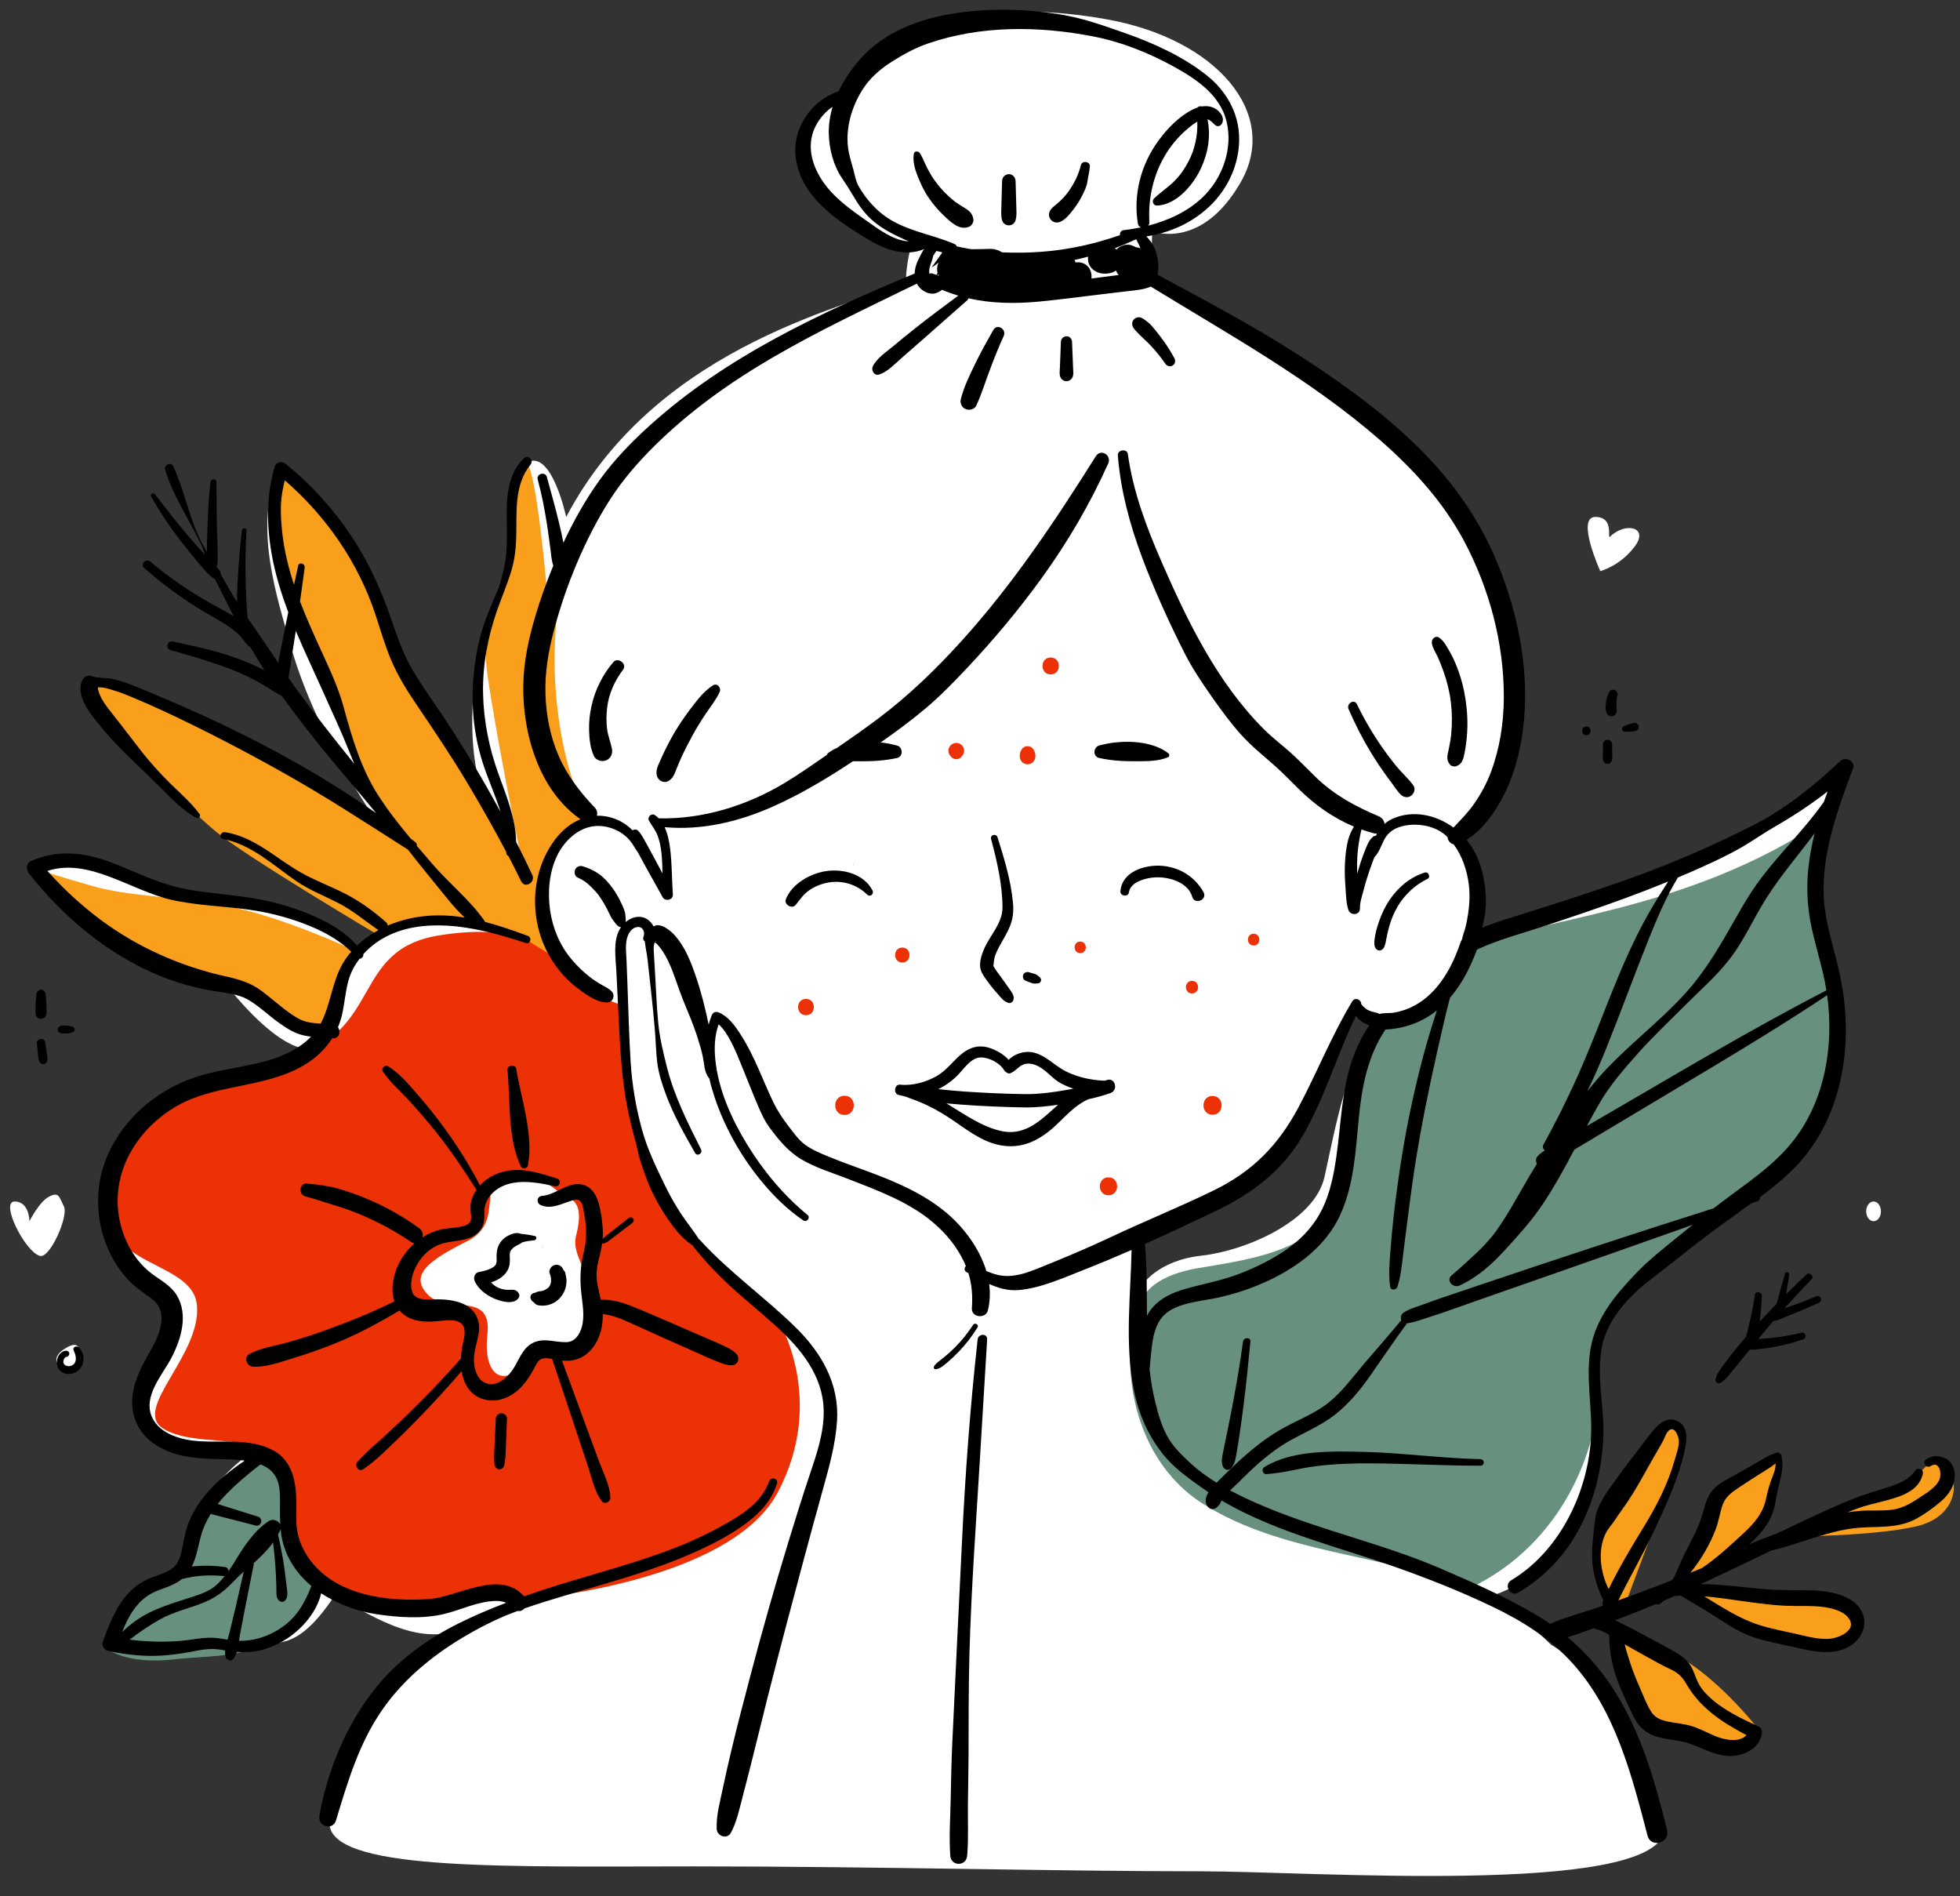 <?xml version="1.0" encoding="UTF-8"?><svg xmlns="http://www.w3.org/2000/svg" xmlns:xlink="http://www.w3.org/1999/xlink" height="411.9" preserveAspectRatio="xMidYMid meet" version="1.0" viewBox="-2.2 -2.1 425.8 411.9" width="425.8" zoomAndPan="magnify"><rect x="-2.2" y="-2.1" width="425.8" height="411.9" fill="#333333" stroke="none"/><g id="change1_1"><path d="M398.938,166.882c-12.837,7.488-45.999,24.604-81.301,36.372 c3.209-4.279,2.139-20.325-3.209-23.535c11.767-5.349,19.256-37.441,6.418-60.976 c-12.837-23.535-47.069-51.348-73.813-60.976c1.07-3.209,1.07-9.628,1.07-9.628s10.697,4.279,19.256-10.697 S262.01,6.419,238.475,2.14s-48.139-1.07-56.697,16.046c-6.418,4.279-12.837,10.697-7.488,19.256 s17.116,13.907,23.535,13.907h-2.139c0,0-1.07,4.279-1.07,7.488c-9.628,5.349-53.488,12.837-73.813,51.348 c0,0-3.209-14.977-8.558-11.767c-6.418,3.209-2.139,20.325-5.349,27.814c-6.418,9.628-8.558,32.093-4.279,43.86 C96.198,157.254,85.5,144.417,81.221,133.72c-4.279-10.697-10.697-29.953-22.465-34.232 c-6.418,11.767-0.5,29.008,2.139,38.511c5.349,19.256,18.186,37.441,18.186,37.441s-25.674-14.977-34.232-19.256 s-25.674-11.767-27.814-9.628s14.977,19.256,23.535,27.814s40.651,26.744,40.651,26.744l-5.349,4.279 c0,0-4.279-7.488-18.186-10.698s-21.395-3.209-32.093-6.418c-10.697-3.209-19.256-4.279-20.325-2.139 s12.837,14.977,22.465,19.256c11.767,4.279,19.256,6.418,19.256,6.418s9.628,12.837,17.116,13.907 c-7.488,4.279-24.604,5.349-34.232,14.977s-10.697,23.535-5.349,29.953s16.046,13.907,8.558,22.465 s-6.418,17.116,1.07,18.186s18.186,2.139,18.186,2.139s-9.628,6.418-11.767,14.977 c-2.139,6.418,0,11.767-7.488,12.837c-4.279,2.139-11.767,13.907-11.767,13.907s13.907,0,18.186,0 s9.628,1.07,13.907,0c4.279-1.07,8.558,2.139,17.116-10.697c9.628,5.349,19.256,11.767,29.953,6.418 c-16.046,8.558-26.744,17.116-31.023,43.86c2.139,9.628,39.581,8.558,79.162,8.558s78.092,1.07,110.185,1.07 c23.92,0,97.348,5.349,100.557-8.558c-3.209-5.349-9.628-32.093-24.604-40.651 c-5.349-5.349-12.837-10.697-12.837-10.697s21.203-5.199,22.465-34.232c1.07-24.604-4.279-22.465,17.116-39.581 c12.418-9.935,29.953-13.907,34.232-41.72S385.031,188.277,398.938,166.882z M285.544,253.532 c-2.139,9.628-17.116,16.046-26.744,17.116s-12.837,6.418-12.837,6.418v-10.697c0,0,1.07-3.209,18.186-8.558 c17.116-5.349,26.744-40.651,26.744-40.651s4.279,0,6.418,3.209C290.893,225.719,287.684,243.904,285.544,253.532z M406.426,261.02c0,1.182-0.718,2.139-1.605,2.139s-1.605-0.958-1.605-2.139s0.718-2.139,1.605-2.139 S406.426,259.839,406.426,261.02z M347.59,114.464c-0.756,0.756,1.07-4.279-3.209-4.279s1.07,11.767,1.07,11.767 s4.279-1.07,7.488-5.349C356.148,112.325,350.799,111.255,347.59,114.464z M14.896,290.974c0,0,0-2.139-3.209,0 s-1.07,4.279,1.07,4.279S15.966,294.183,14.896,290.974z M4.199,263.16c0,0,0-4.279-3.209-4.279 s2.139,10.697,5.349,11.767c2.139,1.07,6.418-8.558,5.349-10.697c-1.07-2.139-1.07-3.209-3.209-2.139 C6.338,258.881,4.199,263.16,4.199,263.16" fill="#FFF"/></g><g id="change2_1"><path d="M193.824,206.968c-2.09,0-2.087-3.243,0-3.243C195.914,203.725,195.911,206.968,193.824,206.968z M207.103,160.318c-0.041-0.144-0.114-0.27-0.219-0.376c-0.076-0.128-0.178-0.23-0.306-0.306 c-0.106-0.106-0.232-0.179-0.376-0.219c-0.203-0.107-0.422-0.156-0.657-0.147 c-0.151,0.02-0.302,0.041-0.453,0.061c-0.136,0.057-0.272,0.115-0.407,0.172 c-0.115,0.089-0.23,0.178-0.345,0.267c-0.089,0.115-0.178,0.23-0.267,0.345c-0.057,0.136-0.115,0.272-0.172,0.407 c-0.071,0.227-0.081,0.453-0.03,0.68c0.001,0.154,0.039,0.297,0.116,0.43c0.069,0.211,0.186,0.394,0.352,0.549 c0.05,0.062,0.1,0.124,0.151,0.186c0.135,0.145,0.295,0.248,0.48,0.308c0.178,0.093,0.369,0.136,0.575,0.129 c0.132-0.018,0.264-0.035,0.397-0.053c0.253-0.071,0.472-0.199,0.658-0.384c0.05-0.062,0.1-0.124,0.151-0.186 c0.089-0.115,0.178-0.23,0.267-0.345c0.057-0.136,0.115-0.272,0.172-0.407c0.071-0.227,0.081-0.453,0.03-0.68 C207.219,160.595,207.18,160.451,207.103,160.318z M222.656,161.406c-0.057-0.134-0.113-0.268-0.17-0.402 c-0.005-0.011-0.01-0.022-0.015-0.033c-0.012-0.025-0.023-0.049-0.035-0.074 c-0.024-0.052-0.049-0.104-0.073-0.156c-0.137-0.231-0.321-0.415-0.552-0.552 c-0.24-0.139-0.499-0.209-0.777-0.21c-0.278,0.001-0.537,0.071-0.777,0.21 c-0.231,0.137-0.415,0.321-0.552,0.552c-0.023,0.049-0.046,0.099-0.07,0.148 c-0.012,0.025-0.023,0.049-0.035,0.074c-0.005,0.011-0.01,0.022-0.015,0.033 c-0.032,0.069-0.062,0.138-0.089,0.209c-0.039,0.07-0.069,0.144-0.09,0.22 c-0.02,0.15-0.04,0.299-0.06,0.449c0,0.007,0,0.014,0,0.021c-0,0.014,0,0.028,0,0.042c0,0.032,0,0.063,0,0.094 c0,0.066,0,0.133,0,0.199c-0.009,0.233,0.04,0.449,0.145,0.65c0.068,0.209,0.184,0.39,0.349,0.543 c0.153,0.165,0.334,0.281,0.543,0.349c0.201,0.106,0.418,0.154,0.65,0.145c0.15-0.02,0.299-0.04,0.449-0.06 c0.286-0.08,0.534-0.225,0.745-0.434c0.088-0.114,0.176-0.228,0.264-0.342c0.153-0.263,0.23-0.547,0.231-0.852 c0-0.264,0.018-0.553-0.06-0.805C222.659,161.419,222.657,161.413,222.656,161.406z M226.057,140.718 c-2.366,0-2.37,3.677,0,3.677C228.423,144.395,228.427,140.718,226.057,140.718z M172.894,214.877 c-2.28,0-2.284,3.543,0,3.543C175.175,218.421,175.178,214.877,172.894,214.877z M181.266,235.908 c-2.689,0-2.693,4.179,0,4.179C183.955,240.087,183.96,235.908,181.266,235.908z M261.219,235.958 c-2.624,0-2.629,4.078,0,4.078C263.843,240.037,263.848,235.958,261.219,235.958z M238.615,253.636 c-2.501,0-2.505,3.886,0,3.886C241.115,257.522,241.119,253.636,238.615,253.636z M270.149,200.719 c-1.646,0-1.648,2.557,0,2.557C271.795,203.276,271.797,200.719,270.149,200.719z M232.475,202.419 c-1.613,0-1.616,2.507,0,2.507C234.088,204.926,234.091,202.419,232.475,202.419z M256.754,210.957 c-1.758,0-1.761,2.733,0,2.733C258.512,213.69,258.515,210.957,256.754,210.957z M166.802,284.555 c0,0-18.186-13.907-25.674-28.883s-8.558-39.581-8.558-39.581s-10.697-3.209-14.977-10.697 c0,0-5.349-7.488-24.604-4.279s-11.767,21.395-33.162,26.744c-9.845,2.461-33.162,5.349-38.511,25.674 s18.186,17.116,19.256,27.814s-13.907,22.465-7.488,26.744s20.325,1.07,23.535,6.418 c3.209,5.349-9.628,23.535,13.907,29.953c14.977,3.209,24.604,4.279,31.023,0c5.349-2.139,8.558,1.07,8.558,1.07 s45.999-3.209,56.697-23.535C177.499,301.671,166.802,284.555,166.802,284.555z M120.802,290.974 c0,0-4.279-4.279-8.558,2.139s-9.628,4.279-8.558-5.349c1.07-9.628-8.558-4.279-12.837-8.558 c-4.279-4.279,0-7.488,8.558-11.767s1.07-13.907,9.628-13.907s9.498,3.523,11.767,4.279 c3.209,1.07,3.209,4.279,2.139,8.558s3.209,7.488,3.209,14.977S120.802,290.974,120.802,290.974z" fill="#ED3106"/></g><g id="change3_1"><path d="M116.523,125.162c0,0-2.139-24.604-4.279-26.744c-2.139,2.139-4.279,10.697-3.209,16.046 c1.07,5.349-7.488,14.977-5.349,29.953c2.139,14.977,7.488,40.651,7.488,40.651l-9.628-18.186l-17.116-26.744 c0,0-4.279-17.116-12.837-26.744S59.826,100.557,59.826,100.557s-5.349,8.558,0,24.604s11.767,26.744,11.767,26.744 s4.279,13.907,6.418,17.116s6.418,10.697,6.418,10.697s-23.535-14.977-40.651-23.535s-23.535-9.628-25.674-9.628 s4.279,8.558,7.488,12.837s12.837,13.907,19.256,19.256s35.302,22.465,35.302,22.465l-5.349,3.209 c0,0-16.046-7.488-27.814-9.628s-21.395-2.139-28.883-4.279c-7.488-2.139-10.697-3.209-10.697-3.209 s6.418,10.698,14.977,14.977c8.558,4.279,22.465,8.558,26.744,9.628c4.279,1.07,9.628,7.488,12.837,8.558 c3.209,1.07,6.418,1.07,6.418,1.07s2.139-11.767,6.418-14.977c4.279-3.209,7.488-8.558,12.837-8.558 s24.037,3.852,24.037,3.852l5.916,3.636c0,0-6.418-21.395,8.558-29.953c-2.139-1.07-9.628-19.256-7.488-42.79 C118.663,129.441,116.523,125.162,116.523,125.162z M347.59,346.601c0,0-5.349-10.698-1.07-19.256 c4.279-8.558,10.697-21.395,13.907-20.325s4.279,4.279,1.07,11.767s-10.697,27.814-10.697,27.814L347.59,346.601 L347.59,346.601z M348.66,353.019c0,1.07,3.209,17.116,9.628,20.325c6.418,3.209,9.628,1.07,11.767,3.209 s7.488,1.07,8.558-2.139c1.07-1.07,1.07-1.07,1.07-1.07s-7.488-9.628-16.046-14.977 C355.078,353.019,348.66,353.019,348.66,353.019z M363.636,342.322c0,0,6.418-17.116,8.558-20.325 c2.139-3.209,11.767-8.558,11.767-7.488s-1.07,8.558-1.07,8.558s-2.139,7.488-7.488,10.697 C370.055,336.973,363.636,342.322,363.636,342.322z M364.706,344.461c0,0,7.488,6.418,16.046,8.558 c8.558,2.139,17.116,2.139,19.256,0c2.139-2.139,2.139-5.349-6.418-7.488c-8.558-2.139-21.395-2.139-21.395-2.139 l-6.418-1.07L364.706,344.461z M388.241,331.624c-1.07,0,16.046,0,25.674-2.139s9.628-10.697,6.418-12.837 c-3.209-2.139-4.279,0-6.418,2.139s-19.256,7.488-21.395,8.558C390.38,328.415,388.241,331.624,388.241,331.624z" fill="#F99F1C"/></g><g id="change4_1"><path d="M245.429,281.881c0,0,0-6.418,12.837-8.558c12.837-2.139,28.883-4.279,31.023-19.256 c2.139-16.046,3.209-31.023,8.558-35.302c7.488,2.139,17.116-8.558,19.256-14.977 c13.907-6.418,47.069-7.488,77.022-27.814c-2.139,12.837,0,23.535,1.07,31.023s9.628,34.232-21.395,54.557 s-29.953,23.535-28.883,40.651c-1.07,13.907-9.628,32.093-27.814,40.651c-19.256-7.488-40.651-7.488-57.767-18.186 C242.219,313.973,241.149,290.439,245.429,281.881z M53.407,314.508c0,0-10.697,5.349-12.837,12.837 c-2.139,7.488-1.07,11.767-7.488,13.907s-9.628,12.837-9.628,12.837l-2.139,2.139c0,0,4.279,3.209,13.907,2.139 c9.628-1.07,17.116,0,24.604-6.418s7.488-10.697,7.488-10.697s-6.418-6.418-6.418-12.837 c0-6.418-1.07-14.977-7.488-14.977" fill="#67907E"/></g><g id="change5_1"><path d="M420.492,314.723c-1.445-0.725-3.095-0.795-4.367,0.266c-0.762,0.636,0.234,1.921,1.062,1.377 c2-1.314,2.515,1.714,1.904,3.007c-0.839,1.775-3.042,2.981-4.6,4.031 c-1.729,1.166-3.517,2.126-5.609,2.418c-2.254,0.315-4.568,0.084-6.835,0.242 c-0.98,0.068-1.953,0.187-2.921,0.34c0.772-0.318,1.55-0.622,2.339-0.902c2.909-1.035,5.986-1.484,8.885-2.537 c2.4-0.872,4.561-2.269,5.178-4.908c0.243-1.038-1.114-1.595-1.696-0.715c-1.229,1.857-3.461,2.834-5.516,3.487 c-2.655,0.844-5.299,1.588-7.894,2.622c-5.622,2.238-11.054,4.944-16.534,7.502 c-2.053,0.743-4.088,1.529-6.078,2.404c0.493-0.459,0.983-0.92,1.453-1.395c2.305-2.333,3.837-4.829,4.292-8.11 c0.464-3.349,2.024-6.404,1.238-9.811c-0.102-0.44-0.616-0.716-1.041-0.591c-1.878,0.552-3.58,1.752-5.274,2.709 c-1.771,1-3.536,2.013-5.326,2.981c-1.426,0.771-2.757,1.648-3.706,2.989c-0.977,1.38-1.319,3.019-1.78,4.614 c-0.995,3.44-2.876,6.469-4.392,9.684c-0.684,1.451-1.186,3.034-2.032,4.398c-0.066,0.107-0.144,0.207-0.213,0.312 c-2.755,1.087-5.52,2.15-8.298,3.169c-1.113,0.408-2.231,0.803-3.35,1.198c2.51-5.112,5.389-10.034,7.803-15.2 c2.578-5.517,5.22-11.177,6.553-17.147c0.528-2.364,1.016-5.622-1.843-6.719c-2.809-1.078-4.981,2.171-6.413,4.043 c-2.168,2.833-4.381,5.644-6.461,8.543c-1.898,2.645-4.409,5.812-4.737,9.146c-0.311,3.166-0.866,6.382-0.513,9.568 c0.295,2.67,1.127,5.318,2.332,7.737c-0.005,0.012-0.012,0.023-0.017,0.035c-0.185,0.41-0.179,0.807-0.055,1.153 c-0.731,0.249-1.46,0.503-2.193,0.746c-3.08,1.022-6.314,1.891-9.288,3.215 c-1.039-0.718-2.099-1.411-3.196-2.055c-6.531-3.837-13.607-6.957-20.556-9.955 c-12.489-5.388-25.894-8.236-38.415-13.526c-2.469-1.043-4.959-2.175-7.364-3.458 c0.605-0.577,1.231-1.124,1.753-1.649c2.871-2.884,5.856-5.702,9.264-7.948c3.308-2.18,7.043-3.606,10.336-5.805 c3.633-2.425,6.548-5.873,9.037-9.427c2.687-3.835,5.293-7.72,8.071-11.488c1.215-0.1,2.33-0.516,3.49-0.893 c1.259-0.409,2.523-0.804,3.776-1.231c2.509-0.856,5.002-1.759,7.503-2.637c4.925-1.728,9.851-3.453,14.779-5.173 c9.936-3.468,19.871-6.943,29.784-10.474c0.914-0.326,1.825-0.66,2.738-0.988c-1.236,0.986-2.471,1.974-3.693,2.977 c-2.889,2.374-5.933,4.75-8.52,7.456c-4.652,4.867-8.972,9.934-10.049,16.809 c-1.021,6.52,0.562,13.033,0.105,19.566c-0.823,11.773-6.958,24.242-17.307,30.438 c-1.706,1.022-0.153,3.698,1.562,2.671c5.129-3.071,9.214-7.082,12.3-12.225 c2.818-4.697,4.64-9.985,5.52-15.383c0.394-2.418,0.654-4.864,0.676-7.315c0.028-3.162-0.404-6.308-0.623-9.458 c-0.263-3.786-0.354-7.763,0.943-11.387c1.147-3.204,3.224-5.98,5.563-8.413c2.4-2.496,5.384-4.562,8.089-6.721 c3.133-2.501,6.288-4.977,9.492-7.387c2.835-2.132,5.811-4.157,8.725-6.263c0.44-0.16,0.88-0.321,1.321-0.48 c0.396-0.143,0.523-0.511,0.463-0.834c2.747-2.051,5.401-4.207,7.767-6.652 c9.126-9.431,12.022-23.3,10.549-36.018c-0.409-3.534-1.163-6.968-2.067-10.405 c-1.022-3.889-2.107-7.787-2.34-11.82c-0.451-7.824,1.742-15.417,4.297-22.727 c0.644-1.844,1.328-3.674,2.023-5.499c0.628-1.65-1.673-2.692-2.797-1.628 c-5.622,5.315-11.954,10.433-18.88,13.928c-6.973,3.518-14.109,6.756-21.398,9.562 c-7.355,2.831-14.841,5.306-22.345,7.711c-3.458,1.109-6.933,2.165-10.391,3.273 c-1.601,0.513-3.183,1.068-4.743,1.693c0.07-0.272,0.137-0.536,0.2-0.781c0.504-1.962,0.669-4.006,0.586-6.028 c-0.159-3.851-1.133-7.803-3.277-11.042c-0.275-0.415-0.581-0.813-0.9-1.201c3.794-2.366,6.657-6.65,8.493-10.541 c2.268-4.805,3.461-9.97,3.962-15.244c1.134-11.934-1.468-24.299-6.132-35.259 c-4.186-9.835-10.489-18.271-18.226-25.599c-7.799-7.387-16.643-13.636-25.69-19.389 c-9.547-6.071-19.576-11.349-29.522-16.728c0.077-0.393,0.123-0.788,0.145-1.159 c0.064-1.071-0.05-2.179-0.333-3.214c-0.273-1.001-0.675-1.995-1.3-2.826 c-0.297-0.395-0.611-0.775-0.958-1.128c4.314-0.66,8.392-2.262,11.952-5.007c4.667-3.599,7.729-8.905,8.165-14.819 c0.451-6.125-2.352-11.503-7.106-15.244c-5.148-4.051-11.429-6.908-17.578-9.065 c-3.304-1.159-6.584-2.341-9.982-3.204c-3.265-0.829-6.618-1.301-9.97-1.602 c-6.739-0.604-13.651-0.345-20.278,1.068c-6.38,1.36-12.735,4.228-17.168,9.126 c-1.905,2.105-3.62,4.564-4.882,7.219c-0.728,0.214-1.435,0.561-2.032,0.879c-1.497,0.799-2.879,1.869-3.993,3.152 c-2.363,2.723-3.704,6.298-3.355,9.921c0.852,8.846,8.995,14.149,15.933,18.332 c3.601,2.171,8.018,3.716,12.042,1.986c-0.14,0.153-0.267,0.321-0.361,0.503c-0.357,0.69-0.746,1.38-1.057,2.09 c-0.381,0.869-0.649,1.795-0.674,2.733c-20.415,8.492-40.883,17.986-57.458,32.932 c-4.023,3.627-7.793,7.507-10.965,11.908c-3.073,4.263-5.646,8.878-7.882,13.629 c-0.271-1.42-0.589-2.832-0.925-4.237c-0.804-3.362-1.75-6.691-2.659-10.025c-0.348-1.279-2.339-0.736-1.989,0.548 c0.898,3.294,1.53,6.628,2.051,10.001c0.256,1.657,0.457,3.32,0.691,4.979c0.157,1.106,0.211,2.545,0.642,3.697 c-1.478,3.575-2.786,7.223-3.889,10.926c-1.445,4.854-2.528,9.775-2.631,14.859 c-0.214,10.57,3.35,23.004,12.419,29.315c-2.149,0.876-4.026,2.435-5.47,4.341 c-5.807,7.669-5.737,18.711-0.487,26.636c1.357,2.049,2.98,3.896,4.924,5.402c1.796,1.391,4.474,3.477,6.848,3.412 c1.225-0.033,1.811-1.489,0.984-2.377c-0.632-0.679-1.412-1.003-2.204-1.453c-0.864-0.491-1.707-1.036-2.495-1.643 c-1.45-1.117-2.801-2.44-3.986-3.833c-2.586-3.04-4.164-6.815-4.719-10.753c-0.554-3.926-0.191-8.307,1.576-11.909 c1.564-3.189,4.68-6.137,8.378-6.351c1.958-0.113,3.959,0.464,5.591,1.545c0.828,0.548,1.575,1.252,2.151,2.063 c0.49,0.691,0.87,1.429,1.371,2.095c0.56,1.058,1.13,2.109,1.713,3.155c1.23,2.207,2.46,4.413,3.69,6.619 c0.553,0.992,2.297,0.595,2.212-0.599c-0.231-3.26-0.189-6.57-0.578-9.816 c-0.18-1.502-0.51-3.288-1.218-4.812c8.221,0.735,16.223-1.205,23.746-4.573 c5.986-2.68,11.688-6.118,17.195-9.756c0.472,0.007,0.943,0.01,1.407,0.014c2.76,0.021,5.46-0.117,8.157-0.716 c1.381-0.307,1.277-2.329,0-2.693c-1.077-0.307-2.292-0.54-3.567-0.677c3.282-2.287,6.499-4.675,9.569-7.239 c3.217-2.686,6.144-5.697,9.019-8.741c5.867-6.21,11.373-12.79,16.384-19.712 c5.654-7.81,10.502-16.108,14.457-24.895c0.81-1.8-1.603-3.31-2.694-1.575 c-8.791,13.98-17.982,27.762-29.089,40.036c-5.563,6.148-11.458,11.871-18.088,16.867 c-2.949,2.222-5.979,4.335-9.022,6.427c-0.753,0.337-1.457,0.739-2.076,1.228 c-0.088,0.07-0.123,0.183-0.135,0.301c-3.06,2.107-6.114,4.26-9.298,6.169 c-8.127,4.874-17.713,7.85-27.244,7.615c-0.261-0.265-0.543-0.506-0.86-0.707 c-0.781-0.495-1.698,0.478-1.246,1.246c0.656,1.117,1.46,2.075,1.903,3.316c0.417,1.169,0.658,2.401,0.793,3.632 c0.162,1.481,0.209,2.972,0.208,4.464c-0.477-0.902-0.955-1.803-1.432-2.705 c-0.579-1.093-1.169-2.179-1.772-3.259c-0.619-1.11-1.164-2.296-2.023-3.244 c-0.359-0.397-0.872-0.369-1.274-0.141c-0.298-0.303-0.606-0.598-0.943-0.864c-1.579-1.25-3.434-2.022-5.436-2.246 c-0.453-0.051-0.899-0.064-1.34-0.053c0.142-0.59,0.034-1.242-0.47-1.769 c-3.163-3.306-5.971-6.948-7.815-11.163c-1.842-4.209-2.755-8.843-2.899-13.423 c-0.149-4.719,0.608-9.258,1.808-13.807c1.312-4.97,2.977-9.863,4.981-14.597c2.043-4.827,4.42-9.534,7.254-13.947 c2.749-4.28,6.042-8.064,9.652-11.639c7.619-7.543,16.368-13.764,25.608-19.16 c10.152-5.928,20.82-10.911,31.373-16.074c0.482,0.922,1.296,1.599,2.294,1.985 c0.28,0.108,0.555,0.15,0.852,0.19c0.412,0.055,0.781-0.044,1.163-0.176c0.44-0.152,0.76-0.342,1.117-0.633 c0.011-0.009,0.019-0.021,0.03-0.03c1.17,0.495,2.357,0.909,3.557,1.264c-3.115,2.293-6.216,4.606-9.248,7.007 c-1.621,1.284-3.232,2.574-4.81,3.91c-1.497,1.268-3.608,2.615-4.502,4.411c-0.444,0.893,0.302,2.172,1.39,1.808 c1.885-0.631,3.439-2.37,4.918-3.643c1.608-1.384,3.198-2.786,4.79-4.187c3.133-2.758,6.242-5.541,9.393-8.279 c0.149-0.129,0.218-0.286,0.256-0.447c4.908,1.119,10.014,1.217,15.171,0.733 c4.245-0.399,8.477-0.967,12.711-1.474c2.146-0.257,4.293-0.514,6.439-0.771c1.739-0.208,3.668-0.313,5.314-1.026 c16.942,10.398,34.606,20.134,49.665,33.225c7.312,6.357,13.886,13.549,18.447,22.154 c5.466,10.313,8.618,22.153,8.574,33.852c-0.021,5.507-0.856,10.971-2.776,16.145 c-0.925,2.492-2.193,4.835-3.713,7.012c-1.317,1.886-2.897,3.459-4.449,5.115c-3.813-2.786-8.889-3.913-13.333-1.864 c-0.598,0.276-1.145,0.645-1.643,1.071c-0.083-0.675-0.488-1.335-1.286-1.67 c-5.013-2.105-9.598-4.593-13.535-8.374c-1.662-1.596-3.246-3.272-4.934-4.841c-2.116-1.967-4.448-3.675-6.493-5.722 c-10.097-10.112-16.462-23.225-22.119-36.156c-3.301-7.546-6.264-15.38-7.397-23.581 c-0.17-1.228-2.279-0.949-2.178,0.295c0.626,7.658,2.571,14.93,5.252,22.11 c2.63,7.043,5.806,14.017,9.19,20.728c1.706,3.384,3.797,6.48,5.965,9.579c1.999,2.856,4.066,5.678,6.397,8.274 c2.249,2.504,4.833,4.534,7.334,6.761c1.754,1.562,3.381,3.254,5.051,4.903c3.594,3.552,7.555,6.382,12.102,8.266 c-0.56,0.945-1.019,1.936-1.291,3.033c-0.391,1.573-0.565,3.224-0.65,4.838c-0.087,1.655-0.047,3.306,0.085,4.957 c0.135,1.685,0.118,3.669,0.651,5.278c0.438,1.321,2.557,1.164,2.515-0.34c-0.035-1.254,0.432-2.579,0.746-3.788 c0.337-1.298,0.71-2.585,1.133-3.857c0.389-1.171,0.827-2.321,1.259-3.476c0.009-0.009,0.02-0.01,0.029-0.02 c0.97-0.976,1.432-2.434,2.034-3.642c0.681-1.367,1.781-2.32,3.229-2.827c3.248-1.138,7.705-0.539,10.261,1.816 c0.124,0.115,0.232,0.245,0.352,0.365c0.041,0.723,0.585,1.351,1.317,1.531c1.852,2.514,2.911,5.651,3.288,8.703 c0.262,2.121,0.165,4.26-0.147,6.368c-0.169,1.139-0.379,2.263-0.696,3.371c-0.217,0.756-0.497,1.415-0.607,2.125 c-0.195,0.326-0.349,0.706-0.509,1.171c-1.932,5.621-5.277,11.369-10.963,13.831 c-1.028,0.445-2.121,0.756-3.219,0.97c-0.944,0.183-2.296,0.019-3.274,0.305c-0.025-0.018-0.051-0.035-0.075-0.054 c0.024,0.018,0.047,0.037,0.071,0.055c-0.003,0.001-0.007,0.002-0.01,0.003c-0.154-0.109-0.315-0.206-0.508-0.251 c-0.084-0.019-0.169-0.032-0.252-0.051c-0.18-0.042-0.353-0.106-0.534-0.143 c-0.303-0.063-0.599-0.16-0.889-0.269c-0.138-0.065-0.278-0.127-0.409-0.206 c-0.086-0.051-0.17-0.106-0.253-0.163c-0.026-0.016-0.057-0.036-0.084-0.059 c-0-0-0-0-0.001-0c-0.022-0.017-0.044-0.034-0.068-0.049 c0.023,0.015,0.027,0.018,0.046,0.03c-0.16-0.133-0.322-0.265-0.472-0.408c-0.085-0.082-0.167-0.167-0.245-0.255 c-0.035-0.04-0.069-0.081-0.103-0.121c-0.047-0.056-0.037-0.041-0.016-0.013c-0.048-0.062-0.103-0.114-0.158-0.166 c0.066-0.979-1.332-1.632-1.947-0.616c-4.449,7.36-7.622,15.394-11.657,22.976 c-4.394,8.258-10.004,13.985-18.447,18.092c-7.457,3.627-15.187,6.758-22.695,10.296 c-4.977,2.346-10.063,4.462-15.166,6.517c-2.839,1.143-5.723,2.209-8.831,1.583 c-0.925-0.186-1.811-0.521-2.692-0.883c-1.101-3.686-3.289-7.122-5.82-9.913 c-4.839-5.335-11.433-8.48-18.051-11.023c-3.457-1.328-6.968-2.502-10.391-3.917 c-1.728-0.715-3.53-1.444-5.055-2.547c-1.468-1.061-2.532-2.606-3.624-4.023c-1.332-1.728-2.444-3.392-3.462-5.513 c-1.097-2.284-2.062-4.63-3.077-6.951c-1.155-2.641-2.452-5.252-4.021-7.676 c-1.155-1.784-2.573-3.735-4.591-4.596c-0.693-0.296-1.306-0.06-1.588,0.646c-0.261,0.651-0.473,1.315-0.649,1.986 c-0.728-3.522-1.584-6.94-2.74-10.361c-1.066-3.154-2.291-6.324-4.481-8.886c-0.841-0.984-3.101-2.966-4.584-2.163 c-0.061,0.017-0.118,0.039-0.178,0.059c-0.381-0.764-1.03-1.426-1.796-1.775c-1.468-0.668-3.063-0.152-4.251,0.847 c0.065-0.493-0.031-1.028-0.063-1.51c-0.056-0.844-0.428-1.58-0.769-2.344c-0.543-1.219-1.18-2.381-1.968-3.459 c-0.856-1.172-1.788-2.257-2.974-3.105c-1.093-0.781-2.338-1.362-3.632-1.719 c-0.639-0.176-1.337,0.165-1.584,0.777c-0.227,0.564-0.069,1.399,0.549,1.676c1.168,0.523,1.925,1.048,2.756,1.868 c0.408,0.403,0.821,0.805,1.201,1.235c0.105,0.119,0.208,0.239,0.309,0.361c0.024,0.029,0.132,0.165,0.173,0.215 c0.163,0.215,0.321,0.435,0.473,0.659c0.684,1.007,1.287,2.081,1.819,3.176c0.306,0.629,0.538,1.217,0.983,1.765 c0.264,0.325,0.709,1.067,1.244,1.382c0.16,0.094,0.321,0.13,0.476,0.128c-0.127,0.182-0.245,0.367-0.345,0.558 c-1.412,2.683-0.809,6.169-0.667,9.063c0.17,3.465,0.34,6.93,0.51,10.395c0.322,6.553,0.641,13.092,1.957,19.536 c0.496,2.431,1.071,4.846,1.754,7.232c0.339,1.186,0.499,2.418,0.867,3.59c0.416,1.325,0.868,2.642,1.348,3.945 c1.064,2.886,2.466,5.626,4.163,8.193c1.637,2.475,3.51,5.048,6.033,6.675c0.036,0.072,0.058,0.146,0.113,0.216 c2.805,3.517,5.871,6.692,9.232,9.677c2.924,2.597,5.957,5.069,8.844,7.707 c5.269,4.816,10.033,10.59,10.216,18.077c0.119,4.872-1.501,9.517-3.031,14.075 c-1.617,4.816-3.125,9.673-4.611,14.53c-2.947,9.632-5.705,19.332-8.265,29.074 c-1.436,5.464-2.882,10.933-4.184,16.431c-0.642,2.711-1.264,5.43-1.831,8.157 c-0.594,2.86-1.444,5.82-1.312,8.753c0.07,1.562,2.261,2.34,3.075,0.833c1.245-2.306,1.778-4.886,2.445-7.407 c0.67-2.533,1.308-5.074,1.957-7.613c1.258-4.92,2.426-9.864,3.676-14.786 c2.56-10.085,5.224-20.14,7.924-30.188c1.339-4.983,2.7-9.96,4.083-14.931 c1.329-4.78,2.674-9.628,2.98-14.604c0.492-8.004-3.38-14.73-8.917-20.18 c-6.716-6.611-14.483-12.041-20.847-19.041c-0.081-0.089-0.168-0.138-0.254-0.189 c-1.164-1.899-2.61-3.596-3.833-5.462c-1.265-1.93-2.418-3.934-3.428-6.009c-1.952-4.01-3.908-8.005-5.091-12.315 c-1.323-4.816-2.143-9.647-2.464-14.635c-0.369-5.745-0.49-11.51-0.711-17.262 c-0.063-1.65-0.123-3.3-0.19-4.95c-0.062-1.51-0.283-3.112,0.073-4.601c0.269-1.122,1.039-2.477,2.327-2.576 c1.228-0.095,1.667,1.157,1.284,2.138c-0.172,0.439,0,0.786,0.297,1.001c0.023,0.224,0.051,0.44,0.076,0.635 c0.138,1.095,0.391,2.165,0.514,3.267c0.566,5.091,1.155,10.178,1.586,15.282 c0.202,2.394,0.229,4.802,0.529,7.187c0.299,2.377,1.074,4.713,1.906,6.952c1.643,4.424,3.972,8.512,6.294,12.606 c0.484,0.853,1.739,0.101,1.306-0.763c-2.846-5.678-5.772-11.453-7.351-17.635 c-0.837-3.276-1.614-6.42-1.944-9.795c-0.32-3.279-0.449-6.582-0.643-9.871 c-0.097-1.651-0.204-3.303-0.288-4.955c-0.036-0.711-0.165-1.631,0.051-2.313c0.03-0.095,0.053-0.267,0.106-0.392 c0.174,0.107,0.309,0.184,0.006-0.019c0.001-0.003,0.002-0.006,0.003-0.009c0.086,0.048,0.17,0.099,0.245,0.161 c0.117,0.116,0.276,0.273,0.324,0.322c0.11,0.112,0.471,0.531,0.402,0.447c0.161,0.195,0.385,0.487,0.548,0.723 c0.58,0.837,1.07,1.733,1.504,2.652c1.209,2.562,1.95,5.286,3.001,7.908c1.13,2.818,2.368,5.616,3.28,8.512 c0.444,1.41,0.876,2.804,1.165,4.256c0.316,1.587,0.289,3.287,1.343,4.57c0.013,0.015,0.034,0.018,0.048,0.032 c0.311,1.377,0.695,2.729,1.128,4.031c2.273,6.841,5.989,13.313,10.631,18.819c2.562,3.038,5.394,5.764,8.685,8.002 c0.701,0.477,1.584-0.641,0.916-1.188c-5.229-4.281-9.653-9.601-13.17-15.358 c-3.389-5.548-6.235-11.869-6.892-18.404c-0.256-2.544-0.163-5.232,0.721-7.657 c1.038,0.896,1.797,2.156,2.446,3.322c1.199,2.153,2.049,4.458,2.987,6.729c0.984,2.382,1.905,4.79,2.917,7.161 c0.745,1.746,1.506,3.56,2.636,5.099c1.97,2.683,4.113,5.316,7.018,7.029c3.085,1.819,6.653,2.883,9.976,4.179 c6.427,2.507,13.264,4.982,18.598,9.503c2.792,2.366,5.137,5.208,6.716,8.523c0.153,0.321,0.286,0.642,0.418,0.964 c-0.357,0.37-0.418,1.017,0.154,1.319c0.134,0.071,0.267,0.143,0.401,0.215c0.753,2.453,0.944,4.96,0.747,7.622 c-0.148,2.003,3,2.387,3.477,0.471c0.478-1.921,0.532-3.853,0.277-5.747c1.983,0.895,4.048,1.508,6.32,1.335 c4.902-0.371,10.238-2.84,14.786-4.62c3.288-1.287,6.57-2.669,9.839-4.103 c-0.221,9.971-1.457,20.073,0.393,29.932c0.989,5.271,3.006,10.136,6.36,14.353 c1.742,2.19,3.889,3.997,6.135,5.648c1.26,0.926,2.53,1.831,3.825,2.696c-0.548,0.871-0.859,1.839-0.403,2.732 c0.896,1.754,2.498,0.722,3.065-0.564c0.056-0.127,0.13-0.25,0.199-0.374c0.365,0.216,0.725,0.439,1.095,0.647 c11.318,6.357,24.248,9.456,36.417,13.726c7.316,2.567,14.565,5.451,21.555,8.81 c6.35,3.051,12.334,6.856,17.09,12.109c9.4,10.383,12.905,24.334,16.361,37.524 c0.718,2.741,4.912,1.583,4.243-1.17c-2.872-11.821-6.437-23.994-13.875-33.831 c-2.277-3.011-4.867-5.711-7.721-8.11c1.917-0.565,3.811-1.289,5.658-1.966c0.137,0.091,0.295,0.163,0.485,0.202 c0.99,0.205,1.946,0.693,2.874,1.25c-0.003,3.855,0.761,7.404,2.207,10.973c0.72,1.778,1.532,3.52,2.35,5.255 c0.723,1.532,1.448,3.128,2.755,4.261c2.533,2.196,5.83,2.038,8.907,2.768c3.326,0.789,6.253,2.939,9.751,3.05 c3.111,0.099,6.552-1.455,7.206-4.758c0.115-0.579-0.063-1.356-0.663-1.63c-3.029-1.387-6.09-2.826-8.79-4.801 c-1.315-0.962-2.589-2.09-3.579-3.391c-1.01-1.327-1.396-2.851-2.07-4.34 c-0.723-1.598-2.056-2.647-3.531-3.527c-1.858-1.109-3.788-2.103-5.689-3.136 c-1.904-1.035-3.838-2.015-5.761-3.014c-0.596-0.31-1.193-0.612-1.798-0.883c1.295-0.49,2.587-0.988,3.875-1.496 c1.684-0.665,3.359-1.351,5.029-2.048c0.215,0.159,0.502,0.2,0.803-0.013c0.336-0.236,0.663-0.484,0.983-0.741 c0.76-0.324,1.518-0.653,2.275-0.985c0.435-0.032,0.872-0.039,1.308-0.053c2.461,1.492,4.963,2.918,7.388,4.472 c2.716,1.739,5.304,3.517,8.39,4.549c3.01,1.007,6.157,1.536,9.244,2.244c2.804,0.643,5.688,1.306,8.572,0.834 c2.602-0.426,5.193-2.059,6.016-4.683c0.855-2.726-0.505-5.202-2.847-6.607c-2.615-1.569-5.818-1.903-8.803-1.974 c-3.259-0.077-6.491,0.026-9.745-0.254c-4.655-0.4-9.273-1.068-13.89-1.087 c0.308-0.145,0.619-0.284,0.927-0.431c4.806-2.292,9.656-4.53,14.432-6.89c2.439-0.507,4.832-1.339,7.177-2.091 c3.917-1.257,7.9-2.567,12.03-2.857c4.314-0.303,8.457,0.177,12.394-2.013c1.798-1,3.542-2.275,5.114-3.602 c1.406-1.186,2.653-2.755,3.016-4.598C422.704,317.729,422.249,315.605,420.492,314.723z M244.63,49.864 c0.031,0.056,0.069,0.108,0.098,0.166c0.11,0.302,0.276,0.572,0.431,0.881c0.188,0.374,0.245,0.523,0.374,0.915 c-0.308-0.111-0.64-0.197-0.983-0.229c-0.172-0.11-0.357-0.198-0.556-0.263 c-0.384-0.202-0.798-0.294-1.242-0.278c-0.444-0.017-0.858,0.076-1.242,0.278 c-0.4,0.13-0.745,0.352-1.037,0.666c-0.032,0.035-0.058,0.077-0.09,0.114 c-0.123-0.111-0.252-0.214-0.393-0.304C241.557,51.227,243.102,50.575,244.63,49.864z M185.778,16.491 c1.537-2.144,3.681-3.879,5.897-5.275c2.456-1.547,4.941-2.902,7.692-3.854 c11.477-3.975,24.101-3.844,35.918-1.551c6.146,1.192,11.953,3.511,17.435,6.52 c4.921,2.7,10.138,6.156,11.544,11.957c1.428,5.887-0.881,12.319-5.177,16.447 c-3.207,3.082-7.463,5.058-11.855,6.184c0.175-0.202,0.283-0.463,0.264-0.783 c-0.299-4.974,0.795-10.028,3.319-14.342c1.249-2.135,2.825-4.046,4.693-5.67c0.716-0.623,1.526-1.309,2.398-1.794 c0.127,2.962-0.556,6.061-1.907,8.626c-0.861,1.636-1.89,3.133-3.219,4.425c-1.357,1.318-2.93,2.325-4.278,3.65 c-0.538,0.528-0.149,1.556,0.632,1.526c4.285-0.167,7.926-4.532,9.596-8.16c1.559-3.388,2.128-7.009,1.395-10.575 c0.604,0.171,1.048,0.663,1.622,1.21c0.562,0.537,1.31,0.226,1.58-0.417c0.605-1.441-0.801-2.889-2.037-3.373 c-0.789-0.309-1.6-0.351-2.395-0.221c-0.347-0.108-0.728-0.01-0.979,0.25 c-0.435,0.146-0.86,0.329-1.266,0.545c-2.834,1.505-5.246,4.009-7.131,6.564 c-3.83,5.188-5.572,11.719-4.521,18.094c0.069,0.42,0.328,0.683,0.652,0.812 c-1.251,0.261-2.504,0.473-3.739,0.605c-0.616,0.066-0.884,0.614-0.8,1.075 c-5.495,1.947-11.274,3.201-17.071,3.629c-2.848,0.21-5.706,0.254-8.557,0.115 c-0.794-0.522-1.791-0.816-3-0.747c-1.195,0.068-2.396,0.042-3.581,0.067c-0.173-0.028-0.346-0.047-0.519-0.076 c-0.871-0.148-1.738-0.315-2.601-0.5c-0.046-0.01-0.086-0.011-0.131-0.02c-0.08-0.226-0.237-0.419-0.489-0.528 c-5.175-2.248-11.184-2.902-15.726-6.526c-2.013-1.606-3.834-3.768-5.09-6.016 c-0.644-1.152-0.787-2.209-1.115-3.465c-0.336-1.284-0.756-2.556-1.021-3.857 C181.2,26.088,182.882,20.529,185.778,16.491z M200.892,52.879c-0.001,0.004-0.002,0.008-0.003,0.012 C200.825,53.025,200.851,52.953,200.892,52.879z M199.706,57.303c-0.012-0.049-0.02-0.099-0.03-0.148 c0-0.144-0.014-0.288-0.01-0.433c0.001-0.029,0.018-0.222,0.024-0.314c0.018-0.094,0.052-0.284,0.058-0.312 c0.029-0.129,0.061-0.257,0.097-0.384c0.082-0.294,0.184-0.58,0.294-0.864c0.143-0.373,0.265-0.74,0.346-1.131 c0.021-0.102,0.043-0.204,0.065-0.307c0.002-0.007,0.004-0.015,0.006-0.022c0.011-0.017,0.021-0.034,0.031-0.05 c0.159-0.164,0.29-0.349,0.37-0.556c0.066-0.081,0.131-0.162,0.197-0.242c0.034-0.041,0.054-0.089,0.082-0.133 c0.39,0.096,0.783,0.185,1.177,0.264c0.011,0.052,0.031,0.102,0.048,0.153c-0.755,1.053-1.511,2.106-2.266,3.158 c0.534-0.293,1.027-0.655,1.491-1.05c-0.315,0.7-0.401,1.49-0.197,2.23c-0.088,0.149-0.173,0.299-0.253,0.452 c-0.256-0.091-0.512-0.179-0.766-0.273c-0.28-0.104-0.536-0.081-0.754,0.018 C199.714,57.342,199.709,57.316,199.706,57.303z M201.447,57.689c0.05-0.068,0.105-0.132,0.153-0.201 c0.043,0.105,0.095,0.209,0.152,0.31C201.65,57.762,201.549,57.724,201.447,57.689z M185.954,45.778 c-3.61-2.528-7.304-5.155-9.707-8.931c-2.098-3.296-3.137-7.251-1.529-10.969c0.703-1.624,1.812-3.078,3.171-4.208 c0.249-0.207,0.519-0.377,0.786-0.553c-0.566,1.897-0.872,3.854-0.824,5.827c0.081,3.294,0.983,6.859,2.849,9.614 c0.931,1.375,1.791,2.726,2.632,4.164c0.803,1.374,1.721,2.714,2.801,3.886c2.266,2.458,5.258,4.014,8.275,5.364 c0.27,0.121,0.542,0.237,0.814,0.354C191.854,50.165,188.577,47.615,185.954,45.778z M234.915,58.398 c0.188-1.69-0.804-3.535-2.998-3.535c-0.164,0-0.31,0.026-0.461,0.046c-0.039-0.196-0.122-0.379-0.23-0.545 c0.997-0.215,1.988-0.452,2.972-0.714c-0.15,0.933,0.138,1.885,0.803,2.567c0.88,0.903,2.151,1.237,3.38,1.099 c0.705-0.079,1.314-0.242,1.857-0.664c0.136,0.359,0.332,0.689,0.58,0.985c-1.507,0.194-3.015,0.388-4.522,0.581 C235.836,58.277,235.375,58.338,234.915,58.398z M292.911,186.766c-0.09,0.293-0.164,0.592-0.252,0.886 c-0.027-0.673-0.047-1.347-0.041-2.019c0.021-2.493,0.359-5.099,0.957-7.568c0.877,0.309,1.769,0.593,2.691,0.832 c0.238,0.062,0.455,0.076,0.66,0.068c-0.074,0.157-0.143,0.32-0.208,0.487c-0.211-0.018-0.439,0.044-0.637,0.204 c-0.992,0.798-1.412,2.159-1.882,3.323C293.7,184.212,293.301,185.495,292.911,186.766z M139.479,202.171 c0.002-0.002,0.004-0.004,0.006-0.006c0.011,0.012,0.028,0.026,0.039,0.038c-0.003-0.001-0.005-0.002-0.009-0.003 C139.503,202.195,139.491,202.179,139.479,202.171z M140.175,202.368C140.427,202.107,140.54,202.368,140.175,202.368 L140.175,202.368z M394.569,213.031c-16.618,8.562-32.669,18.224-48.838,27.595 c-1.06,0.615-2.121,1.229-3.181,1.844c0.909-1.696,1.832-3.384,2.796-5.048c2.285-3.944,5.428-7.505,8.448-10.895 c3.125-3.506,6.528-6.692,9.841-10.016c3.247-3.258,6.801-6.365,9.67-9.97 c3.282-4.124,5.348-8.996,8.148-13.433c3.164-5.014,7.059-9.491,10.568-14.22 c-0.605,2.459-1.085,4.95-1.359,7.495c-0.416,3.876-0.272,7.754,0.42,11.59 c0.705,3.903,1.921,7.687,2.816,11.546C394.165,210.674,394.381,211.848,394.569,213.031z M375.837,182.126 c2.634-1.495,5.097-3.273,7.72-4.774c3.941-2.255,7.703-4.76,11.274-7.53c-0.273,0.746-0.542,1.493-0.799,2.243 c-4.074,5.8-9.271,10.844-13.555,16.467c-3.126,4.103-5.477,8.678-8.078,13.116 c-2.38,4.061-4.904,7.992-8.032,11.523c-6.195,6.994-13.93,12.455-19.961,19.597 c-0.607,0.719-1.2,1.446-1.787,2.177c1.503-3.053,2.86-6.181,4.124-9.32c3.187-7.907,6.087-15.927,9.273-23.835 c1.792-4.448,3.689-8.941,6.166-13.056c0.041-0.069,0.057-0.135,0.073-0.201c1.816-0.763,3.625-1.54,5.418-2.356 C370.433,184.922,373.197,183.625,375.837,182.126z M261.575,261.118c8.097-3.83,14.882-8.887,19.383-16.763 c4.685-8.197,7.32-17.339,11.408-25.82c0.062,0.087,0.108,0.183,0.178,0.266 c0.376,0.448,0.845,0.827,1.334,1.144c0.415,0.269,0.892,0.503,1.376,0.638c-0.523,0.797-1.017,1.614-1.471,2.453 c-0.821,1.517-1.52,3.107-2.102,4.73c-2.467,6.89-2.539,14.398-3.593,21.571 c-0.554,3.768-1.326,7.652-3,11.103c-1.655,3.412-4.192,6.251-7.257,8.469 c-3.252,2.353-6.921,4.183-10.657,5.629c-3.839,1.486-7.809,2.195-11.753,3.294 c-3.369,0.938-6.725,2.564-8.402,5.796c-0.018,0.034-0.03,0.069-0.047,0.103 c-0.049-5.215,0.015-10.442-0.441-15.623C251.593,265.836,256.618,263.462,261.575,261.118z M256.487,315.773 c-1.919-1.764-3.868-3.634-5.129-5.944c-1.252-2.295-1.95-4.808-2.573-7.331 c-0.586-2.369-0.975-4.756-1.242-7.155c0.211-2.057,0.329-4.124,0.664-6.167c0.459-2.798,1.445-5.34,4.038-6.779 c3.104-1.722,6.856-1.905,10.263-2.658c3.845-0.849,7.601-2.123,11.154-3.824c6.321-3.026,12.2-7.481,15.223-13.971 c3.083-6.619,3.406-14.06,4.111-21.215c0.678-6.874,1.917-13.413,5.781-19.206c4.043-0.177,7.869-1.538,11.075-4.06 c0.037-0.029,0.069-0.063,0.105-0.092c-0.749,2.318-1.485,4.64-2.154,6.985c-1.189,4.167-2.223,8.369-3.155,12.601 c-1.823,8.277-3.109,16.649-4.082,25.067c-0.289,2.5-0.499,5.008-0.699,7.516c-0.209,2.62-0.437,5.267-0.053,7.883 c0.124,0.849,1.334,0.682,1.558,0c0.713-2.172,0.958-4.489,1.223-6.748c0.263-2.234,0.557-4.463,0.841-6.695 c0.539-4.242,1.079-8.481,1.737-12.708c1.295-8.306,2.953-16.534,4.801-24.733 c0.897-3.979,1.794-7.968,2.831-11.915c2.624-3.026,4.466-6.707,5.855-10.462c4.746-2.222,9.966-3.551,14.924-5.198 c5.758-1.912,11.51-3.848,17.207-5.937c3.158-1.158,6.298-2.37,9.412-3.643c-2.027,3.117-3.977,6.255-5.7,9.565 c-1.922,3.69-3.656,7.483-5.246,11.33c-3.221,7.794-6.101,15.744-9.65,23.399 c-2.02,4.356-4.174,8.641-6.503,12.84c-0.257,0.464-0.066,0.977,0.281,1.286 c-0.558,0.357-1.09,0.75-1.537,1.228c-0.465,0.497-0.449,1.151-0.152,1.628c-0.57,0.929-1.135,1.863-1.695,2.803 c-2.371,3.983-4.486,8.089-7.197,11.861c-1.292,1.798-2.836,3.413-4.448,4.927 c-1.698,1.594-3.426,3.169-5.205,4.674c-1.31,1.108,0.359,2.831,1.708,2.214c3.892-1.782,6.951-4.53,9.825-7.658 c2.878-3.132,5.774-6.317,8.156-9.856c2.591-3.849,4.807-7.917,6.979-12.012c1.901-1.137,3.802-2.273,5.702-3.41 c4.05-2.422,8.099-4.844,12.149-7.265c8.171-4.886,16.358-9.746,24.446-14.769 c4.252-2.64,8.456-5.329,12.62-8.099c1.506,10.9-0.44,22.708-7.255,31.487 c-4.416,5.689-10.549,9.548-16.201,13.871c-0.394,0.301-0.782,0.611-1.175,0.914 c-16.984,5.381-33.9,10.96-50.784,16.654c-2.824,0.952-5.647,1.906-8.47,2.861 c-1.335,0.452-2.656,0.941-3.979,1.426c-1.413,0.518-2.967,0.907-4.207,1.78c-0.518,0.364-0.658,1.064-0.454,1.593 c-2.552,3.117-5.22,6.126-7.841,9.186c-2.574,3.004-4.904,6.33-8.038,8.796 c-3.126,2.459-6.932,3.827-10.354,5.796c-3.507,2.018-6.659,4.623-9.611,7.373 c-1.454,1.355-2.871,2.751-4.276,4.156C260.097,318.729,258.203,317.351,256.487,315.773z M346.575,331.07 c0.537-1.135,1.389-1.956,2.059-3.001c0.847-1.321,1.806-2.556,2.679-3.857c1.689-2.516,3.174-5.195,4.644-7.842 c0.706-1.271,1.441-2.522,2.165-3.784c0.321-0.559,0.65-1.118,0.951-1.688c0.346-0.655,0.561-1.444,1.035-2.023 c1.32-1.613,2.36,0.825,2.409,1.967c0.057,1.326-0.529,2.878-0.887,4.142c-1.469,5.19-3.874,9.923-6.687,14.502 c-2.736,4.453-5.386,8.909-7.682,13.59C345.462,339.378,344.848,334.724,346.575,331.07z M360.639,360.452 c1.621,0.748,2.565,1.587,3.455,3.141c3.041,5.309,7.868,8.436,13.111,11.2c-1.551,1.777-5.061,0.953-6.874,0.17 c-1.712-0.739-3.353-1.638-5.149-2.171c-1.609-0.478-3.293-0.591-4.932-0.924c-1.55-0.315-2.893-0.791-3.761-2.192 c-0.979-1.579-1.666-3.404-2.409-5.103c-0.783-1.79-1.527-3.605-2.127-5.465c-0.429-1.331-0.873-2.675-1.2-4.042 c1.464,0.834,2.928,1.67,4.408,2.476C356.972,358.53,358.765,359.587,360.639,360.452z M377.063,334.209 c-0.141,0.068-0.282,0.136-0.422,0.203c0.146-0.129,0.295-0.256,0.44-0.386 C377.07,334.086,377.06,334.146,377.063,334.209z M365.153,339.369c2.198-2.731,4.061-5.882,5.322-9.156 c0.624-1.62,0.904-3.317,1.393-4.974c0.482-1.633,1.38-2.605,2.757-3.579c1.594-1.127,3.26-2.159,4.895-3.226 c1.31-0.856,2.767-1.65,4.014-2.642c0.069,1.235-0.565,2.59-0.968,3.656c-0.547,1.447-0.844,2.906-1.203,4.404 c-0.692,2.887-2.529,4.988-4.655,6.96c-2.86,2.653-5.853,5.445-9.151,7.689 c-0.843,0.347-1.692,0.681-2.537,1.024C365.063,339.473,365.11,339.422,365.153,339.369z M385.633,346.69 c2.681,0.129,5.395-0.087,8.064,0.239c2.008,0.246,5.062,0.924,6.031,2.983c1.095,2.326-2.701,3.811-4.354,3.946 c-2.531,0.208-5.035-0.524-7.478-1.077c-2.666-0.603-5.365-1.093-7.972-1.927 c-4.272-1.368-8.043-3.858-11.873-6.21c2.992,0.246,5.978,0.712,8.915,1.119 C379.844,346.162,382.729,346.551,385.633,346.69z M210.189,288.831c-1.61,14.507-2.684,29.036-3.388,43.615 c-0.704,14.562-1.433,29.125-2.108,43.688c-0.192,4.138-0.278,8.278-0.358,12.419 c-0.079,4.112-0.382,8.317-0.095,12.421c0.166,2.373,3.482,2.358,3.678,0c0.3-3.614,0.12-7.304,0.155-10.93 c0.036-3.643,0.126-7.286,0.139-10.929c0.025-7.284-0.005-14.57,0.191-21.852 c0.392-14.581,1.49-29.105,2.352-43.662c0.489-8.257,1.003-16.513,1.497-24.77 C212.332,287.486,210.332,287.54,210.189,288.831z M118.785,253.873c-3.202-1.003-6.601-2.149-9.996-1.769 c-2.512,0.282-5.025,1.372-6.724,3.288c-2.264-4.428-4.914-8.618-7.864-12.648 c-1.729-2.362-3.545-4.658-5.476-6.858c-1.941-2.211-4.046-4.824-6.585-6.367 c-0.698-0.424-1.628,0.441-1.152,1.152c1.589,2.377,3.932,4.368,5.857,6.478c2.006,2.199,3.952,4.462,5.804,6.793 c3.134,3.943,5.975,8.14,8.661,12.41c-0.477,0.699-0.863,1.461-1.09,2.28c-0.158,0.569-0.229,1.169-0.234,1.759 c-0.007,0.859,0.361,1.951,0.019,2.776c-0.385,0.928-1.767,1.131-2.626,1.277c-1.205,0.204-2.436,0.238-3.634,0.491 c-1.484,0.314-2.892,0.92-4.173,1.736c0.184-0.677,0.03-1.462-0.684-1.979 c-3.622-2.622-7.484-4.794-11.617-6.499c-2.012-0.831-4.071-1.549-6.163-2.15 c-2.156-0.619-4.421-0.838-6.651-1.062c-1.6-0.161-1.884,2.377-0.375,2.768c2.112,0.548,4.153,1.286,6.241,1.907 c1.956,0.582,3.887,1.26,5.769,2.05c3.863,1.621,7.579,3.629,11.043,5.983c0.237,0.161,0.47,0.253,0.694,0.289 c-2.233,1.969-3.869,4.639-4.482,7.506c-0.369,1.727-0.409,3.516,0.123,5.09c-4.912,2.452-10.1,4.519-15.258,6.378 c-2.631,0.948-5.297,1.801-7.991,2.555c-2.676,0.749-5.73,1.164-8.189,2.465c-1.386,0.734-0.642,2.705,0.755,2.787 c2.748,0.16,5.788-0.955,8.4-1.746c2.825-0.856,5.617-1.82,8.367-2.89c5.29-2.057,10.189-4.652,15.037-7.564 c0.306,0.356,0.647,0.695,1.065,0.993c2.211,1.576,5.011,1.554,7.593,1.281c1.65-0.174,4.724-0.631,5.35,1.468 c0.393,1.318-0.129,2.704-0.36,3.998c-0.159,0.89-0.278,1.803-0.315,2.713 c-3.483,3.924-7.091,7.736-10.84,11.408c-1.855,1.817-3.741,3.602-5.657,5.354c-2.022,1.849-4.149,3.572-5.974,5.618 c-0.751,0.842,0.23,2.345,1.27,1.647c2.193-1.473,4.059-3.288,5.97-5.106c1.982-1.886,3.929-3.808,5.841-5.764 c3.295-3.371,6.465-6.859,9.549-10.423c0.278,1.719,0.927,3.392,2.197,4.61c2.117,2.03,5.146,2.192,7.736,1.02 c2.682-1.214,4.429-3.663,5.789-6.18c0.576-1.066,0.916-2.162,2.252-2.256c0.556-0.039,1.118,0.028,1.68,0.119 c1.766,5.223,3.509,10.453,5.247,15.684c0.865,2.602,1.729,5.204,2.594,7.806 c0.83,2.499,1.373,5.36,3.001,7.465c0.584,0.756,1.831,0.097,1.819-0.753c-0.036-2.61-1.459-5.23-2.353-7.65 c-0.952-2.578-1.902-5.157-2.857-7.734c-1.783-4.815-3.552-9.636-5.308-14.462 c0.073,0.009,0.148,0.025,0.221,0.032c5.801,0.56,8.836-4.99,8.644-10.128c2.043,0.241,4.009,1.034,5.87,1.879 c2.438,1.107,4.873,2.218,7.32,3.305c2.396,1.065,4.793,2.129,7.189,3.193c1.27,0.564,2.53,1.17,3.825,1.677 c1.217,0.476,2.553,1.131,3.878,1.08c1.276-0.049,1.786-1.479,0.997-2.406c-0.851-0.998-2.258-1.548-3.426-2.109 c-1.254-0.603-2.555-1.121-3.832-1.675c-2.634-1.143-5.268-2.285-7.901-3.428 c-2.495-1.082-4.99-2.173-7.517-3.178c-2.21-0.879-4.452-1.526-6.827-1.439c-0.21-0.992-0.457-1.978-0.663-2.972 c-0.394-1.904-0.305-3.633,0.161-5.516c0.314-1.27,0.629-2.522,0.808-3.805c0.115,0.097,0.267,0.145,0.418,0.087 c0.578-0.224,1.075-0.624,1.566-0.998c0.509-0.388,1.018-0.776,1.526-1.164c1.002-0.764,2.005-1.528,3.007-2.292 c0.317-0.241,0.456-0.637,0.188-0.985c-0.264-0.342-0.686-0.316-1-0.068c-0.989,0.781-1.978,1.562-2.967,2.343 c-0.487,0.385-0.974,0.769-1.461,1.153c-0.412,0.325-0.842,0.652-1.189,1.048c0.018-0.226,0.048-0.449,0.055-0.678 c0.058-1.879-0.207-3.764-0.549-5.607c-0.529-2.851-1.831-5.927-5.279-5.642c-2.631,0.217-4.737,2.332-7.355,2.537 c-1.211,0.095-1.337,1.58-0.274,2.026c2.056,0.862,3.974-0.077,5.936-0.737c0.618-0.208,1.609-0.643,2.276-0.36 c0.861,0.366,0.981,1.89,1.137,2.671c0.593,2.963,0.685,5.724-0.054,8.665c-0.744,2.958-0.853,5.698-0.539,8.728 c0.254,2.449,0.809,5.101,0.117,7.52c-0.469,1.637-1.491,3.212-3.341,3.262c-2.411,0.065-4.767-0.97-7.103,0.079 c-2.555,1.148-3.237,4.072-4.759,6.188c-1.253,1.743-3.527,3.555-5.804,2.57c-1.621-0.702-2.254-2.738-2.394-4.35 c-0.213-2.442,0.793-4.503,1.07-6.873c0.284-2.431-0.898-4.709-3.117-5.785 c-2.038-0.989-4.236-1.16-6.468-1.121c-1.453,0.026-4.096,0.271-4.799-1.359c-0.845-1.958-0.022-4.547,0.979-6.28 c1.087-1.884,2.721-3.438,4.758-4.247c2.287-0.908,4.867-0.607,7.104-1.681c0.971-0.467,1.759-1.201,2.242-2.169 c0.69-1.386,0.344-2.815,0.565-4.277c0.064-0.419,0.199-0.813,0.363-1.194c0.067-0.067,0.11-0.155,0.118-0.257 c0.856-1.722,2.632-2.994,4.434-3.538c3.349-1.011,6.964-0.296,10.288,0.425 C119.419,255.802,119.866,254.212,118.785,253.873z M115.546,268.784c-0.064,0-0.065,0.1,0,0.1 C115.611,268.884,115.611,268.784,115.546,268.784z M113.97,266.37c-1.003-0.224-1.989-0.375-3.007-0.462 c-0.643-0.265-1.272-0.211-1.955,0.036c-0.676,0.245-1.303,0.57-1.839,1.056 c-1.164,1.056-1.556,2.477-1.484,4.005c0.028,0.584,0.033,1.172-0.146,1.513c-0.151,0.29-0.421,0.523-0.762,0.73 c-0.846,0.514-1.9,0.758-2.966,0.957c-0.95,0.178-1.224,1.329-0.845,2.076c0.843,1.663,2.292,2.793,3.957,3.57 c1.471,0.686,4.388,1.591,5.539-0.005c0.374-0.519,0.05-1.198-0.399-1.52c-0.634-0.456-1.573-0.2-2.307-0.269 c-0.583-0.055-1.184-0.223-1.719-0.459c-0.598-0.264-1.114-0.668-1.551-1.147c1.655-0.54,3.182-1.461,3.825-3.167 c0.261-0.692,0.275-1.437,0.245-2.167c-0.022-0.548-0.063-1.094,0.171-1.504c0.204-0.357,0.584-0.706,0.953-0.946 c0.527-0.343,1.084-0.497,1.543-0.9c0.841-0.275,1.743-0.362,2.617-0.452 C114.342,267.264,114.541,266.498,113.97,266.37z M117.346,276.933C117.236,277.13,117.291,277.047,117.346,276.933 L117.346,276.933z M115.354,278.353c-0.104,0.005-0.209,0.011-0.312,0.022c-0.305,0.033-0.644,0.129-0.918,0.309 c-0.055,0.012-0.079,0.018-0.005,0.004c-0,0-0,0-0,0 c-0.237,0.043-0.439,0.072-0.66,0.206c-0.332,0.202-0.508,0.612-0.403,0.99c0.078,0.282,0.219,0.517,0.446,0.701 c0.098,0.079,0.203,0.159,0.307,0.235c0.208,0.279,0.505,0.504,0.825,0.577c0.938,0.214,2.011,0.101,2.903-0.245 c1.044-0.405,1.913-1.159,2.509-2.105c0.802-1.273,1.059-2.966,0.597-4.412c0.015-0.244-0.083-0.492-0.29-0.695 c-0.069-0.131-0.153-0.254-0.237-0.378c-0.13-0.296-0.339-0.548-0.669-0.745c-0.522-0.312-1.205-0.246-1.677,0.118 c-0.432,0.334-0.767,1.036-0.541,1.587c0.119,0.29,0.199,0.587,0.247,0.897c-0.019-0.145-0.039-0.29-0.058-0.435 c0.023,0.177,0.049,0.353,0.074,0.53c0.033,0.277,0.032,0.552,0.013,0.828c-0.03,0.16-0.058,0.321-0.108,0.477 c-0.011,0.035-0.03,0.077-0.048,0.116c0.018-0.032,0.039-0.069,0.067-0.118c-0.056,0.098-0.097,0.207-0.152,0.306 c-0.055,0.099-0.118,0.191-0.177,0.287c-0,0-0,0-0,0 c-0.074,0.084-0.152,0.165-0.234,0.242c-0.026,0.025-0.061,0.051-0.095,0.075c0.032-0.019,0.068-0.041,0.117-0.07 c-0.044,0.026-0.087,0.053-0.129,0.08c-0.067,0.046-0.119,0.076-0.089,0.055 c-0.116,0.074-0.23,0.151-0.352,0.217c-0.098,0.054-0.194,0.11-0.294,0.16c-0.005,0.003-0.006,0.003-0.011,0.005 c-0.206,0.069-0.41,0.135-0.624,0.176C115.363,278.35,115.361,278.351,115.354,278.353z M114.289,278.642 C114.363,278.602,114.355,278.619,114.289,278.642L114.289,278.642z M116.755,277.726 c-0.058,0.036-0.088,0.055-0.102,0.065c0.029-0.019,0.06-0.036,0.089-0.055 C116.746,277.732,116.751,277.729,116.755,277.726z M105.505,306.088c-0.081,1.806-0.163,3.611-0.244,5.417 c-0.04,0.885-0.111,1.774-0.12,2.659c-0.005,0.459,0.028,0.921,0.047,1.379 c0.024,0.599,0.102,1.032,0.638,1.392c0.276,0.185,0.658,0.153,0.937,0c0.57-0.314,0.616-0.814,0.688-1.392 c0.058-0.458,0.13-0.919,0.165-1.379c0.067-0.883,0.072-1.775,0.109-2.659c0.074-1.806,0.147-3.611,0.221-5.417 c0.027-0.659-0.58-1.22-1.22-1.22C106.04,304.868,105.535,305.427,105.505,306.088z M112.485,251.071 c1.278-6.591-1.465-14.51-2.538-21.026c-0.175-1.065-2.002-0.829-1.899,0.257 c0.623,6.574-0.01,14.921,2.906,20.969C111.258,251.903,112.351,251.762,112.485,251.071z M166.605,320.137 c0.345-1.108-1.345-1.549-1.724-0.475c-1.34,3.797-4.533,6.331-7.885,8.324c-3.842,2.284-7.848,4.261-12.002,5.909 c-8.241,3.27-16.857,5.505-25.321,8.109c-2.672,0.822-5.354,1.693-8.019,2.627 c-5.297-5.959-14.406,0.166-20.665,0.602c-9.178,0.639-20.531-0.776-26.189-8.988 c-1.178-1.71-2.021-3.594-2.391-5.643c-0.375-2.078-0.227-4.229-0.236-6.329 c-0.018-4.374-0.807-9.095-5.032-11.353c-4.843-2.588-10.701-1.651-15.964-1.964 c-3.692-0.219-8.614-1.439-10.323-5.164c-2.104-4.586,2.249-9.226,4.225-13.029 c2.082-4.008,3.655-9.257,1.159-13.452c-1.308-2.199-3.511-3.28-5.48-4.766c-1.505-1.136-2.831-2.572-3.878-4.138 c-2.257-3.375-3.459-7.356-3.519-11.411c-0.127-8.528,5.09-16.13,12.207-20.48 c8.681-5.306,19.556-4.077,28.283-9.245c2.506-1.484,4.604-3.461,6.114-5.837c0.036,0.003,0.073,0.004,0.108,0.007 c1.436,0.108,1.815-1.506,1.148-2.434c0.363-0.864,0.674-1.758,0.887-2.702c0.542-2.409,0.72-4.888,1.352-7.279 c0.468-1.772,1.334-3.412,2.449-4.862c0.468-0.049,0.911-0.51,0.812-0.997l0-0 c6.956-7.642,18.196-7.015,27.359-4.763c2.687,0.66,5.331,1.48,7.962,2.334 c1,0.325,1.392-1.204,0.429-1.558c-3.06-1.126-6.166-2.22-9.332-3.045c-0.028-0.084-0.054-0.168-0.11-0.249 c-3.16-4.539-7.596-8.019-11.196-12.208c-1.15-1.338-2.313-2.685-3.469-4.044 c0.03-0.293-0.056-0.59-0.347-0.819c-0.324-0.255-0.655-0.502-0.981-0.754c-1.814-2.17-3.583-4.383-5.221-6.668 c-0.571-0.865-1.153-1.724-1.75-2.571c-3.825-5.931-5.812-12.712-7.654-19.481 c-1.11-4.078-2.996-8.073-4.746-11.916c-1.636-3.593-3.275-7.183-4.685-10.872c0.338-2.45,0.667-4.902,1.008-7.351 c0.127-0.913-1.223-1.346-1.425-0.393c-0.291,1.371-0.589,2.741-0.885,4.111c-1.175-3.558-2.091-7.218-2.516-10.935 c-0.255-2.227-0.436-4.527-0.311-6.769c0.094-1.678,0.409-3.344,0.817-4.98 c8.976,7.757,15.959,17.845,19.686,29.134c1.121,3.395,2.096,6.84,3.516,10.128 c1.401,3.242,3.259,6.267,5.237,9.185c3.907,5.763,7.789,11.515,11.355,17.5 c2.898,4.863,5.689,9.78,8.323,14.784c-0.001,0.01-0,0.019-0.001,0.029 c-0.031,0.451,0.187,0.732,0.485,0.875c0.946,1.816,1.87,3.643,2.768,5.486c0.788,1.618,3.157,0.203,2.404-1.405 c-1.132-2.421-2.31-4.813-3.51-7.191c-0.098-5.161-2.147-10.033-3.881-14.862 c-2.008-5.59-3.191-11.462-3.307-17.411c-0.12-6.145,1.021-12.179,3.032-17.973 c0.962-2.772,2.139-5.481,3.011-8.282c0.774-2.486,1.085-4.986,1.162-7.58c0.16-5.382-0.544-11.329,3.083-15.802 c0.795-0.98-0.453-2.305-1.41-1.41c-3.635,3.404-3.796,8.783-3.735,13.435c0.033,2.495,0.11,4.987-0.133,7.475 c-0.312,3.187-1.248,6.274-2.472,9.22c-1.162,2.797-2.358,5.583-3.124,8.521 c-0.749,2.87-1.228,5.811-1.492,8.765c-0.551,6.163,0.037,12.365,1.866,18.281 c1.148,3.715,2.853,7.37,4.017,11.128c-4.407-8.16-9.228-16.075-14.494-23.763 c-1.99-2.906-4.028-5.795-5.638-8.937c-1.651-3.223-2.747-6.678-3.947-10.084 c-2.126-6.035-4.797-11.835-8.35-17.169c-3.928-5.897-8.727-11.186-14.236-15.642 c-0.833-0.674-2.077-0.48-2.411,0.637c-2.437,8.146-1.521,17.089,0.799,25.141 c0.626,2.174,1.357,4.308,2.155,6.416c-0.232,1.119-0.475,2.235-0.694,3.356 c-0.44,2.244-0.879,4.489-1.319,6.733c-0.06,0.306-0.12,0.613-0.18,0.919c-1.853-2.741-3.68-5.5-5.574-8.217 c-0.344-0.493-0.686-0.989-1.028-1.484c-0.069-0.577-0.146-1.14-0.177-1.649c-0.119-1.957-0.219-3.915-0.273-5.875 c-0.107-3.842-0.048-7.68,0.155-11.519c0.035-0.652-0.926-0.623-0.997,0c-0.437,3.827-0.753,7.671-0.937,11.519 c-0.063,1.323-0.105,2.647-0.134,3.971c-0.586-0.92-1.158-1.847-1.694-2.796 c-0.62-1.097-1.23-2.186-1.851-3.267c0.023-0.21-0.009-0.426-0.146-0.621 c-0.238-0.34-0.5-0.664-0.773-0.982c0.143-0.19,0.222-0.432,0.237-0.66c0.194-2.915-0.119-5.905-0.143-8.83 c-0.023-2.943-0.04-5.883-0.081-8.826c-0.012-0.859-1.216-0.818-1.306,0c-0.326,2.943-0.52,5.867-0.601,8.826 c-0.057,2.072-0.19,4.214-0.135,6.32c-3.639-5.634-4.543-12.602-7.348-18.633 c-0.463-0.996-2.067-0.29-1.759,0.742c1.706,5.728,5.198,10.809,7.769,16.161 c0.367,0.764,0.659,1.556,0.931,2.357c-0.149-0.153-0.301-0.304-0.445-0.459c-1.231-1.327-2.429-2.683-3.592-4.069 c-2.351-2.8-4.638-5.683-6.834-8.606c-0.375-0.499-1.187-0.07-0.861,0.503c1.849,3.251,3.879,6.322,6.16,9.287 c1.095,1.424,2.217,2.826,3.373,4.201c1.209,1.44,2.399,3.039,3.905,4.172c0.118,0.089,0.244,0.137,0.37,0.161 c0.195,0.38,0.392,0.758,0.586,1.138c1.196,2.342,2.368,4.692,3.545,7.043c-1.568-1.004-3.232-1.853-4.858-2.757 c-4.696-2.61-9.13-5.667-13.247-9.119c-0.938-0.787-2.299,0.536-1.361,1.361 c3.852,3.389,7.986,6.455,12.373,9.118c1.91,1.16,3.904,2.19,5.763,3.433c0.858,0.573,1.677,1.195,2.416,1.917 c0.799,0.78,1.357,1.783,2.193,2.51c0.102,0.089,0.21,0.155,0.32,0.204c0.988,1.701,2.013,3.379,3.079,5.031 c-2.005-1.042-4.111-1.912-6.236-2.675c-4.448-1.596-9.053-2.581-13.666-3.563 c-1.205-0.257-1.712,1.514-0.512,1.856c4.305,1.226,8.628,2.46,12.814,4.054c2.025,0.771,3.987,1.672,5.902,2.686 c1.864,0.988,3.608,2.282,5.485,3.228c3.387,4.758,7.02,9.349,10.744,13.844c3.218,3.884,6.525,7.707,9.731,11.607 c-14.09-9.854-29.533-17.921-45.305-24.597c-2.629-1.113-5.25-2.252-7.912-3.287 c-1.382-0.537-2.782-1.015-4.244-1.287c-1.447-0.269-3.035-0.087-4.41-0.62 c-0.66-0.256-1.552,0.167-1.878,0.764c-1.574,2.888,0.933,6.46,2.659,8.669c2.11,2.701,4.393,5.239,6.844,7.635 c2.411,2.358,4.876,4.66,7.256,7.05c2.384,2.393,4.881,4.994,7.835,6.679c0.471,0.269,1.165-0.307,0.8-0.8 c-1.848-2.488-4.26-4.58-6.466-6.747c-2.251-2.21-4.343-4.56-6.291-7.042c-1.951-2.486-3.83-5.025-5.8-7.495 c-0.889-1.115-1.801-2.228-2.526-3.459c-0.37-0.629-0.674-1.27-0.882-1.97c-0.076-0.257-0.115-0.518-0.148-0.779 c1.023-0.181,2.52,0.343,3.294,0.57c1.273,0.374,2.517,0.855,3.743,1.362c2.363,0.979,4.709,2.008,7.031,3.082 c4.484,2.074,8.917,4.259,13.304,6.53c8.851,4.581,17.563,9.445,25.997,14.757c4.686,2.951,9.355,5.93,14.014,8.922 c0.637,0.822,1.272,1.647,1.926,2.454c2.274,2.806,4.519,5.638,6.819,8.423c1.134,1.374,2.298,2.682,3.577,3.868 c-0.909-0.146-1.823-0.271-2.744-0.349c-4.783-0.401-9.558,0.206-13.983,2.097c-0.018-0.265-0.115-0.519-0.329-0.71 c-2.67-2.382-5.717-4.583-8.901-6.216c-3.174-1.629-6.553-2.849-9.656-4.618 c-5.442-3.102-10.049-7.741-16.475-8.754c-0.966-0.152-1.399,1.308-0.411,1.492 c6.17,1.145,10.966,5.763,15.989,9.189c2.796,1.907,5.901,3.108,8.903,4.631c3.228,1.638,5.909,3.934,8.86,5.972 c-1.676,0.912-3.255,2.028-4.635,3.348c-2.377-2.748-5.537-4.662-8.858-6.165c-3.82-1.729-7.862-2.99-11.974-3.802 c-5.804-1.146-11.762-1.285-17.545-2.552c-5.31-1.163-10.086-3.663-15.136-5.572 c-5.747-2.172-11.707-2.844-17.421-0.195c-1.08,0.501-0.939,1.87-0.339,2.63 c6.788,8.598,15.148,15.885,25.026,20.717c4.634,2.267,9.534,3.846,14.615,4.733 c2.772,0.484,5.761,0.618,8.224,2.117c2.332,1.419,4.348,3.403,6.584,4.978c1.535,1.081,3.133,2.116,4.978,2.57 c0.607,0.149,1.227,0.251,1.852,0.332c-2.501,2.605-6.034,4.219-9.437,5.2c-5.363,1.546-11.007,1.946-16.287,3.81 c-8.652,3.055-16.046,9.741-19.145,18.474c-2.977,8.39-1.098,18.357,4.84,25.006 c1.556,1.742,3.427,2.97,5.29,4.343c1.721,1.268,2.408,2.859,2.224,4.982c-0.182,2.105-1.114,4.159-2.141,5.977 c-1.312,2.321-2.613,4.617-3.463,7.161c-1.59,4.759-0.695,9.776,3.346,12.974 c3.834,3.034,8.694,3.661,13.431,3.798c2.305,0.067,4.637,0.046,6.926,0.366 c-4.978,3.414-9.622,7.426-12.027,13.103c-0.741,1.748-1.093,3.543-1.439,5.4 c-0.319,1.71-0.696,3.667-2.139,4.812c-1.468,1.166-3.478,1.573-5.17,2.304c-1.621,0.701-3.078,1.702-4.301,2.981 c-2.854,2.984-4.369,6.947-5.756,10.761c-0.283,0.778,0.321,1.796,1.115,1.965 c4.016,0.853,8.078,1.299,12.181,0.988c2.01-0.152,4.015-0.427,5.992-0.818c2.105-0.417,4.139-0.793,6.286-0.431 c0.343,0.058,0.683,0.112,1.023,0.164c-0.043,0.498-0.029,0.987,0.098,1.45c0.181,0.659,1.157,1.018,1.637,0.432 c0.378-0.46,0.622-1.001,0.8-1.576c1.925,0.149,3.828,0.067,5.804-0.509c2.907-0.847,5.596-2.415,7.795-4.494 c2.171-2.053,4.05-4.765,4.716-7.721c3.608,2.402,7.893,3.934,12.054,4.553c4.748,0.706,10.008,1.075,14.717-0.067 c3.676-0.892,7.321-2.755,11.157-2.817c0.836-0.013,1.592,0.107,2.273,0.4 c-3.544,1.347-7.034,2.828-10.394,4.504c-7.117,3.55-13.608,8.341-18.508,14.66 c-5.989,7.723-9.993,17.48-11.68,27.082c-0.411,2.341,2.902,3.343,3.613,0.996 c2.537-8.372,4.965-16.654,10.002-23.939c4.495-6.5,10.716-11.684,17.463-15.719 c3.379-2.021,6.923-3.853,10.593-5.286c0.469-0.183,0.943-0.349,1.414-0.524c0.542,0.117,1.09-0.125,1.477-0.546 c2.844-1.001,5.721-1.877,8.618-2.745c8.496-2.546,17.082-4.799,25.302-8.175 c4.541-1.865,9.062-3.986,13.115-6.779C162.236,327.202,165.331,324.23,166.605,320.137z M62.737,148.317 c-0.771-1.048-1.519-2.11-2.262-3.176c0.004-0.023,0.007-0.044,0.01-0.067c0.176-1.134,0.352-2.269,0.528-3.403 c0.349-2.248,0.698-4.496,1.047-6.744c1.959,4.667,4.15,9.243,6.213,13.864c1.792,4.013,3.652,7.965,5.273,12.059 c0.396,0.999,0.806,1.992,1.229,2.98c-0.196-0.244-0.389-0.49-0.586-0.733 C70.263,158.244,66.436,153.345,62.737,148.317z M60.888,218.046c-2.187-1.524-4.141-3.318-6.268-4.914 c-2.339-1.755-4.911-2.511-7.727-3.135c-9.858-2.185-19.234-6.327-27.333-12.382 c-4.178-3.123-7.988-6.668-11.47-10.537c8.96-2.953,18.185,4.235,26.746,6.222 c5.577,1.295,11.327,1.399,16.979,2.182c4.028,0.557,8.014,1.547,11.823,2.973 c3.725,1.394,7.567,3.336,10.456,6.169c-0.678,0.788-1.29,1.631-1.816,2.53 c-2.37,4.053-2.635,8.998-4.824,13.088c-0.991-0.059-1.979-0.151-2.932-0.368 C63.167,219.564,62.017,218.832,60.888,218.046z M54.376,315.985c1.366,0.52,2.558,1.318,3.334,2.696 c1.012,1.8,0.913,4.149,0.915,6.148c0.001,1.396-0.01,2.794,0.064,4.186c-0.412-0.808-1.592-1.28-2.404-0.771 c-3.3,2.069-5.682,5.858-7.662,9.133c-0.363,0.6-0.769,1.203-1.194,1.798 c-0.008-0.418-0.217-0.816-0.698-0.885c-2.421-0.35-4.84-0.392-7.265-0.126c0.953-1.881,1.327-4.063,1.876-6.234 c0.471-1.864,1.25-3.591,2.24-5.196c0.128,0.038,0.251,0.081,0.384,0.115c1.039,0.268,2.079,0.536,3.118,0.804 c2.079,0.536,4.158,1.072,6.237,1.608c1.247,0.322,1.752-1.538,0.53-1.923c-2.049-0.644-4.098-1.289-6.147-1.933 c-0.871-0.274-1.741-0.548-2.612-0.821c0.461-0.583,0.944-1.151,1.456-1.695 C48.928,320.36,51.631,318.123,54.376,315.985z M27.758,346.39c1.161-1.32,2.538-2.294,4.171-2.947 c1.643-0.658,3.406-1.147,4.874-2.17c0.176-0.123,0.341-0.251,0.501-0.382c0.441-0.103,0.881-0.209,1.324-0.299 c2.578-0.522,5.224-0.612,7.838-0.343c0.061,0.006,0.109-0.014,0.165-0.02c-0.574,0.712-1.184,1.39-1.839,1.976 c-1.329,1.187-3.079,1.856-4.747,2.407c-3.213,1.06-6.435,1.955-9.502,3.418c-2.334,1.113-4.409,2.612-6.231,4.401 C25.182,350.257,26.224,348.134,27.758,346.39z M43.231,353.63c-2.334,0.069-4.644,0.607-6.978,0.751 c-3.396,0.21-6.877,0.108-10.286-0.326c2.061-1.605,4.245-3.075,6.503-4.357c3.094-1.757,6.552-2.426,9.804-3.794 c1.486-0.625,2.834-1.431,4.088-2.446c1.504-1.218,2.737-2.731,4.198-3.992c0.067-0.057,0.135-0.116,0.201-0.173 c-0.644,2.789-1.289,5.578-1.933,8.366c-0.385,1.665-0.783,3.326-1.192,4.985c-0.11,0.445-0.256,0.919-0.4,1.404 C45.908,353.84,44.584,353.59,43.231,353.63z M65.371,342.581c-1.329,3.36-2.916,6.263-5.882,8.472 c-2.789,2.078-6.27,3.32-9.763,3.252c-0.002-0-0.004-0-0.005-0c0.049-0.355,0.099-0.707,0.16-1.043 c0.309-1.685,0.628-3.368,0.961-5.049c0.692-3.488,1.383-6.976,2.075-10.464c0.023-0.118,0.016-0.225,0-0.327 c1.536-1.366,3.019-2.82,4.207-4.47c0.221,1.751,0.384,3.511,0.509,5.268c0.087,1.224,0.149,2.45,0.186,3.677 c0.02,0.661,0.032,1.323,0.037,1.985c0.005,0.662,0.039,1.29,0.609,1.73c0.379,0.293,0.812,0.332,1.191,0 c0.973-0.852,0.453-2.589,0.335-3.715c-0.137-1.313-0.303-2.623-0.494-3.929c-0.333-2.276-0.791-4.517-1.296-6.756 c0.189-0.355,0.377-0.712,0.534-1.087c0.009-0.022,0.012-0.043,0.02-0.065c0.053,0.559,0.124,1.116,0.227,1.672 c0.812,4.402,3.244,7.964,6.495,10.683C65.442,342.472,65.396,342.518,65.371,342.581z M210.841,208.501 c0.291,0.993,1.032,1.911,1.62,2.738c0.789,1.108,1.654,2.088,2.558,3.095c0.416,0.463,0.757,0.899,1.326,1.171 c0.08,0.038,0.196,0.094,0.3,0.126c-0.036-0.036-0.073-0.075-0.117-0.127c0.059,0.07,0.124,0.106,0.188,0.15 c0.005,0.001,0.012,0.005,0.016,0.005c0.095,0.01,0.149,0.06,0.158,0.094c0.563,0.196,1.172-0.397,1.099-1.028 c0.019,0.046,0.038,0.092,0.058,0.139c0.014-0.844-0.478-1.485-0.944-2.137c-0.732-1.026-1.437-2.051-2.192-3.065 c-0.318-0.427-0.633-0.859-0.923-1.306c-0.126-0.194-0.23-0.417-0.366-0.603 c-0.009-0.013-0.007-0.014-0.015-0.025c0.111-0.714,0.111-1.407,0.337-2.118c0.255-0.801,0.637-1.552,1.038-2.288 c0.763-1.399,1.622-2.738,2.222-4.221c0.678-1.673,0.825-3.323,0.66-5.107c-0.448-4.865-1.899-9.597-3.363-14.235 c-0.279-0.884-1.636-0.52-1.395,0.385c1.287,4.822,2.45,9.789,2.48,14.806c0.021,3.537-2.734,6.063-4.032,9.153 C211.022,205.368,210.439,207.128,210.841,208.501z M213.581,207.685C213.477,207.521,213.547,207.54,213.581,207.685 L213.581,207.685z M216.646,215.631c0.178,0.179,0.258,0.169,0.245,0.122c-0.06-0.021-0.116-0.059-0.174-0.099 C216.696,215.65,216.67,215.638,216.646,215.631z M236.569,159.844c-1.276,0.364-1.383,2.386,0,2.693 c2.697,0.599,5.396,0.738,8.157,0.716c2.284-0.018,4.723,0.021,6.846-0.88c0.287-0.122,0.345-0.619,0.104-0.81 C247.859,158.546,241.042,158.567,236.569,159.844z M298.327,203.899c0.461-0.632,0.519-1.524,0.688-2.273 c0.186-0.827,0.342-1.655,0.575-2.471c0.445-1.563,1.066-3.061,1.905-4.454c1.525-2.531,3.736-4.603,6.406-5.886 c0.773-0.371,0.23-1.638-0.583-1.382c-3.185,1.002-5.773,3.189-7.633,5.932c-0.993,1.464-1.748,3.092-2.325,4.761 c-0.303,0.877-0.583,1.785-0.749,2.699c-0.156,0.864-0.427,2.001-0.081,2.839 C296.864,204.471,297.802,204.618,298.327,203.899z M294.584,217.054c0.007,0.005,0.014,0.009,0.021,0.013 c0.054,0.033,0.058,0.027-0.106-0.078c0.007,0.006,0.015,0.013,0.022,0.019 C294.541,217.024,294.563,217.039,294.584,217.054z M220.746,210.981c0.418,0.16,0.834,0.333,1.259,0.475 c0.18,0.06,0.351,0.11,0.547,0.099c0.106-0.006,0.212-0.013,0.318-0.019c0.106-0.006,0.212-0.011,0.318-0.019 c0.208-0.015,0.411-0.061,0.559-0.223c0.088-0.096,0.159-0.204,0.194-0.331c0.077-0.279-0.018-0.573-0.229-0.768 c-0.079-0.073-0.165-0.14-0.247-0.21c-0.071-0.06-0.141-0.121-0.212-0.18c-0.178-0.148-0.3-0.229-0.521-0.306 c-0.057-0.02-0.114-0.038-0.171-0.057c-0.423-0.141-0.858-0.253-1.286-0.376c-0.499-0.143-1.103,0.175-1.221,0.694 c-0.058,0.254-0.045,0.539,0.1,0.765C220.3,210.754,220.492,210.884,220.746,210.981z M210.151,286.24 c0.374-0.606-0.567-1.147-0.95-0.555c-1.138,1.757-2.451,3.39-3.928,4.875c-0.729,0.732-1.494,1.427-2.292,2.083 c-0.39,0.32-0.794,0.621-1.19,0.933c-0.391,0.308-0.873,0.699-1.096,1.154c-0.12,0.244,0.019,0.624,0.341,0.595 c1.057-0.094,1.986-1.004,2.756-1.657c0.825-0.7,1.613-1.445,2.359-2.229 C207.661,289.851,209.002,288.103,210.151,286.24z M265.197,316.855c0.816-0.897,0.975-1.85,1.182-3.015 c0.216-1.216,0.424-2.432,0.606-3.654c0.332-2.227,0.641-4.456,0.929-6.689c0.609-4.712,1.07-9.437,1.533-14.164 c0.103-1.047-1.483-1.007-1.616,0c-0.61,4.638-1.417,9.247-2.283,13.844c-0.425,2.255-0.876,4.505-1.345,6.751 c-0.235,1.125-0.454,2.252-0.684,3.378c-0.218,1.066-0.454,2.031-0.074,3.086 C263.696,317.09,264.628,317.481,265.197,316.855z M294.055,313.266c-6.848-0.163-15.568-0.419-21.585,3.301 c-0.656,0.406-0.429,1.565,0.412,1.521c3.601-0.189,7.06-1.241,10.635-1.695c4.097-0.52,8.218-0.669,12.345-0.636 c7.867,0.064,15.714,0.52,23.584,0.51c0.913-0.001,0.912-1.398,0-1.418 C310.968,314.666,302.538,313.468,294.055,313.266z M6.71,219.202c0.668-0.03,1.175-0.527,1.199-1.199 c0.026-0.749-0-1.51-0.049-2.257c-0.023-0.361-0.047-0.722-0.07-1.083c-0.012-0.18-0.023-0.361-0.035-0.542 c-0.028-0.429-0.131-0.77-0.469-1.017c-0.322-0.356-0.822-0.357-1.146-0.006 c-0.323,0.232-0.446,0.56-0.472,0.977c-0.012,0.181-0.023,0.361-0.035,0.542 c-0.024,0.376-0.049,0.752-0.073,1.129c-0.048,0.747-0.075,1.508-0.049,2.257 C5.533,218.629,6.047,219.232,6.71,219.202z M8.016,227.003c-0.045-0.305-0.09-0.611-0.136-0.916 c-0.092-0.623-0.184-1.246-0.276-1.868c-0.03-0.202-0.244-0.452-0.419-0.544 c-0.184-0.097-0.374-0.136-0.581-0.108c-0.412,0.055-0.833,0.443-0.79,0.895c0.06,0.627,0.12,1.254,0.18,1.881 c0.029,0.307,0.059,0.615,0.088,0.922c0.014,0.147,0.026,0.295,0.043,0.443c0.029,0.262,0.086,0.445,0.179,0.683 c0.164,0.424,0.516,0.71,0.991,0.647c0.189-0.025,0.385-0.103,0.518-0.248c0.173-0.189,0.232-0.387,0.264-0.638 c0.026-0.202,0.048-0.372,0.021-0.575C8.073,227.384,8.044,227.193,8.016,227.003z M11.133,222.371 c0.16,0.049,0.316,0.035,0.477,0.028c0.205-0.008,0.41-0.017,0.616-0.025c0.252-0.01,0.508-0.007,0.753-0.077 c0.198-0.056,0.396-0.113,0.594-0.169c0.252-0.072,0.466-0.325,0.454-0.597c-0.012-0.275-0.184-0.52-0.454-0.597 c-0.19-0.054-0.381-0.108-0.571-0.163c-0.254-0.072-0.514-0.073-0.776-0.083c-0.197-0.008-0.394-0.016-0.591-0.024 c-0.161-0.006-0.32-0.017-0.479,0.021c-0.15,0.036-0.317,0.117-0.451,0.181c-0.503,0.24-0.503,1.088,0,1.328 C10.839,222.26,10.989,222.328,11.133,222.371z M11.578,293.558c0.014-0.027,0.017-0.054,0.014-0.067 c-0.003,0.022-0.008,0.037-0.013,0.055C11.578,293.55,11.578,293.554,11.578,293.558z M11.974,292.761 c0.013-0.007,0.03-0.02,0.037-0.033c-0.007,0.005-0.008,0.006-0.013,0.01 C11.989,292.746,11.986,292.751,11.974,292.761z M13.957,294.07c0.003-0.004,0.005-0.008,0.008-0.011 c0.018-0.031,0.011-0.035-0.037,0.048c0.001-0.001,0.002-0.002,0.003-0.003 C13.942,294.092,13.95,294.081,13.957,294.07z M11.669,293.187c0.012-0.007,0.023-0.034,0.027-0.051 c-0.009,0.021-0.016,0.031-0.023,0.041C11.672,293.181,11.672,293.181,11.669,293.187z M13.709,294.319 c0.051-0.033,0.03-0.037-0.019,0.012c0.005-0.003,0.011-0.006,0.016-0.01 C13.708,294.32,13.708,294.32,13.709,294.319z M15.399,291.159c-0.097-0.148-0.201-0.304-0.323-0.431 c-0.114-0.118-0.276-0.208-0.419-0.288c-0.429-0.241-1.066,0.165-0.884,0.679c0.077,0.218,0.143,0.432,0.248,0.641 c0.006,0.011,0.004,0.008,0.008,0.015c0.016,0.043,0.033,0.085,0.048,0.129c0.038,0.111,0.07,0.223,0.096,0.337 c0.016,0.069,0.047,0.372,0.03,0.125c0.006,0.094,0.025,0.189,0.041,0.281c0.003,0.02,0.052,0.201,0.013,0.061 c-0.037-0.135,0.003,0.036,0.005,0.062c0.004,0.048,0.007,0.097,0.008,0.145c0.004,0.106,0.002,0.212-0.005,0.318 c-0.002,0.019-0.003,0.038-0.005,0.058c-0.002,0.014-0.001,0.008-0.002,0.017c-0.004,0.022-0.009,0.045-0.009,0.043 c-0.018,0.094-0.042,0.187-0.07,0.278c-0.013,0.042-0.029,0.083-0.043,0.125 c-0.051,0.101-0.103,0.2-0.166,0.295c-0.002,0.003-0.005,0.007-0.007,0.01 c-0.002,0.004-0.005,0.007-0.008,0.011c-0.017,0.022-0.035,0.045-0.047,0.068 c0.009-0.016,0.012-0.02,0.018-0.031c-0.052,0.053-0.101,0.108-0.156,0.159c-0.018,0.017-0.04,0.036-0.063,0.054 c-0.001,0.001,0,0.001-0.001,0.001c-0.001,0-0.001,0.001-0.002,0.001c-0.018,0.014-0.038,0.027-0.049,0.042 c0.017-0.023,0.021-0.02,0.033-0.032c-0.08,0.051-0.158,0.102-0.243,0.146c-0.026,0.013-0.053,0.026-0.08,0.038 c-0.079,0.026-0.156,0.053-0.237,0.074c-0.061,0.016-0.133,0.024-0.197,0.041 c-0.05,0.003-0.099,0.007-0.149,0.008c-0.075,0.001-0.15-0.001-0.225-0.006c-0.002-0-0.005-0-0.007-0.001 c-0.021-0.004-0.042-0.008-0.059-0.011c-0.081-0.017-0.158-0.041-0.237-0.066 c-0.046-0.015-0.092-0.028-0.137-0.044c-0.048-0.042-0.151-0.077-0.198-0.108c0.001,0-0.022-0.016-0.044-0.032 c-0.008-0.007-0.017-0.014-0.025-0.022c-0.039-0.036-0.074-0.08-0.112-0.12 c-0.02-0.034-0.042-0.067-0.062-0.101c-0.012-0.021-0.025-0.057-0.041-0.086 c-0.019-0.061-0.04-0.121-0.055-0.183c-0.006-0.024-0.01-0.05-0.015-0.075c0.002-0.075,0.003-0.15,0.006-0.225 c-0.003,0.005-0.003,0.011-0.007,0.016c0.004-0.005,0.005-0.019,0.008-0.028c0-0.008,0-0.017,0.001-0.025 c0.002-0.04,0.009-0.042,0.013-0.029c0.003-0.026,0.005-0.053,0.009-0.07c0.018-0.079,0.041-0.157,0.068-0.233 c0-0.001,0-0.001,0.001-0.002c-0.002,0.001-0.003,0.005-0.004,0.005c0.001-0,0.006-0.011,0.008-0.015 c0.021-0.056,0.027-0.059,0.023-0.041c0.013-0.028,0.025-0.057,0.027-0.061c0.019-0.035,0.105-0.143,0.124-0.192 c0.025-0.027,0.049-0.054,0.075-0.08c0.005-0.005,0.028-0.023,0.05-0.042c-0.015,0.007-0.011,0.001,0.024-0.023 c0.007-0.007,0.02-0.018,0.02-0.02c0,0.003-0.005,0.007-0.007,0.01c0.003-0.002,0.002-0.002,0.005-0.004 c0.029-0.019,0.06-0.037,0.091-0.054c0.01-0.005,0.02-0.01,0.03-0.016c0.043-0.01,0.222-0.06,0.236-0.063 c0.346-0.062,0.573-0.502,0.468-0.825c-0.123-0.379-0.452-0.525-0.825-0.468 c-0.891,0.135-1.555,0.932-1.765,1.773c-0.222,0.888-0.053,1.886,0.611,2.546 c0.756,0.751,1.933,0.909,2.918,0.559c1.033-0.367,1.825-1.183,2.079-2.265c0.138-0.59,0.168-1.304-0.04-1.882 C15.71,291.728,15.576,291.429,15.399,291.159z M11.822,292.911C11.807,292.926,11.805,292.928,11.822,292.911 L11.822,292.911z M383.073,284.816c0.069-0.001,0.135,0.005,0.206-0.005c0.838-0.119,1.658-0.552,2.436-0.878 c0.826-0.346,1.664-0.66,2.494-0.997c1.633-0.663,3.247-1.373,4.84-2.129c0.369-0.175,0.465-0.704,0.271-1.035 c-0.227-0.388-0.658-0.433-1.035-0.271c-1.577,0.676-3.176,1.302-4.791,1.881c-0.661,0.237-1.325,0.46-1.996,0.662 c1.886-2.107,3.817-4.173,5.803-6.191c0.7-0.712-0.369-1.776-1.094-1.094c-1.488,1.4-2.941,2.838-4.389,4.282 c0.245-1.397,0.459-2.801,0.685-4.201c0.097-0.598-0.756-0.866-0.928-0.256c-0.388,1.377-0.79,2.751-1.159,4.133 c-0.181,0.679-0.362,1.357-0.543,2.036c-0.03,0.111-0.065,0.231-0.101,0.354c-1.244,1.274-2.476,2.559-3.688,3.862 c0.004-0.033,0.009-0.066,0.014-0.099c0.23-1.847,0.376-3.702,0.446-5.562c0.031-0.833-1.361-1.056-1.486-0.201 c-0.263,1.807-0.598,3.602-1.013,5.381c-0.204,0.875-0.419,1.749-0.631,2.622 c-0.094,0.387-0.203,0.773-0.305,1.16c-0.838,0.973-1.662,1.959-2.474,2.957c-0.804,0.989-1.581,1.989-2.32,3.028 c-0.714,1.003-1.53,1.969-1.819,3.19c-0.147,0.622,0.513,1.163,1.086,0.835c1.031-0.59,1.698-1.548,2.448-2.443 c0.795-0.948,1.571-1.906,2.341-2.874c0.512-0.643,1.04-1.274,1.557-1.912c0.028,0.001,0.056,0.008,0.084,0.007 c0.811,0.081,1.741-0.108,2.487-0.184c1.027-0.106,2.042-0.257,3.055-0.455c2.021-0.394,4.011-0.925,5.965-1.576 c0.919-0.306,0.55-1.693-0.402-1.458c-1.955,0.482-3.938,0.855-5.94,1.077c-0.965,0.107-1.933,0.2-2.901,0.277 c-0.156,0.013-0.32,0.016-0.481,0.021c0.47-0.572,0.932-1.152,1.403-1.723 C381.814,286.288,382.443,285.552,383.073,284.816z M346.82,152.685c0.199,0.52,0.634,0.87,1.214,0.792 c0.558-0.075,0.931-0.531,0.959-1.087c0.005-0.102,0.011-0.204,0.02-0.305c0.017-0.19-0.012-0.367-0.038-0.558 c0.014,0.106,0.029,0.213,0.043,0.319c-0.09-0.72-0.071-1.459,0.011-2.18c0.038-0.246,0.08-0.49,0.141-0.731 c0.118-0.468-0.114-0.948-0.557-1.135c-0.411-0.173-0.992-0.039-1.202,0.394c-0.311,0.643-0.593,1.337-0.693,2.049 c-0.056,0.397-0.101,0.793-0.106,1.194c-0.002,0.159-0.002,0.32,0.01,0.479 C346.642,152.195,346.722,152.428,346.82,152.685z M347.032,163.808c0.566-0.025,0.988-0.444,1.011-1.011 c0.022-0.534-0.003-1.074-0.006-1.609c-0.003-0.536-0.006-1.073-0.009-1.609c-0.003-0.521-0.457-1.021-0.997-0.997 c-0.542,0.024-0.994,0.438-0.997,0.997c-0.003,0.536-0.006,1.073-0.009,1.609 c-0.003,0.535-0.028,1.075-0.006,1.609C346.043,163.325,346.47,163.833,347.032,163.808z M350.799,156.85 c0.18,0.013,0.354,0.03,0.533,0.014c0.171-0.015,0.342-0.031,0.513-0.046c0.349-0.031,0.698-0.063,1.046-0.094 c0.253-0.023,0.457-0.095,0.644-0.267c0.212-0.194,0.287-0.49,0.251-0.765c-0.07-0.52-0.608-0.924-1.137-0.757 c-0.345,0.109-0.691,0.218-1.036,0.327c-0.173,0.054-0.345,0.109-0.518,0.163 c-0.214,0.068-0.41,0.172-0.609,0.273c-0.233,0.118-0.364,0.451-0.284,0.699 C350.291,156.669,350.516,156.829,350.799,156.85z M342.427,157.595c1.216,0,1.218-1.891,0-1.891 C341.211,155.704,341.209,157.595,342.427,157.595z M206.866,226.703c-1.998,1.576-3.367,3.692-5.628,4.967 c-2.294,1.294-5.237,2.113-7.88,1.833c-1.274-0.135-1.547,1.965-0.302,2.234c0.556,0.12,1.098,0.267,1.639,0.413 c0.227,0.096,0.455,0.19,0.688,0.273c0.964,0.342,1.907,0.687,2.844,1.101c1.906,0.842,3.737,1.855,5.488,2.983 c3.606,2.324,7.051,5.345,11.396,6.156c4.598,0.859,8.34-0.968,11.691-3.99c1.606-1.449,3.061-3.085,4.785-4.399 c0.808-0.616,1.698-1.188,2.632-1.602c1.637-0.364,3.258-0.793,4.832-1.349c1.768-0.625,0.998-3.466-0.779-2.825 c-0.148,0.053-0.3,0.094-0.449,0.145c-3.316-0.111-6.916-0.94-9.712-2.759 c-2.031-1.322-3.863-3.145-6.375-3.468c-1.514-0.194-3.656,0.429-4.802,1.702c-1.052-1.177-2.532-2.024-3.973-2.534 C210.732,224.796,208.703,225.254,206.866,226.703z M226.438,238.962c-3.189,2.924-6.529,5.649-11.137,4.608 c-4.205-0.95-7.745-3.488-11.375-5.687c-0.177-0.107-0.356-0.212-0.534-0.319 c1.095,0.105,2.192,0.193,3.288,0.273c4.557,0.335,9.143,0.541,13.711,0.608c2.426,0.035,4.869-0.227,7.28-0.587 C227.252,238.221,226.842,238.591,226.438,238.962z M215.981,230.421c0.129,0.223,0.302,0.345,0.485,0.423 c0.215,0.195,0.508,0.294,0.808,0.185c1.133-0.409,1.734-1.473,2.842-1.903c1.194-0.464,2.46-0.067,3.524,0.532 c1.695,0.954,2.853,2.591,4.591,3.528c0.868,0.468,1.796,0.86,2.747,1.192c-0.496,0.093-0.992,0.188-1.488,0.274 c-2.992,0.518-6.056,0.946-9.099,0.901c-4.409-0.064-8.834-0.263-13.232-0.573 c-1.842-0.13-3.678-0.311-5.513-0.504c1.642-0.814,3.127-1.886,4.401-3.231c1.286-1.358,2.803-3.692,4.896-3.657 C212.778,227.619,215.053,228.817,215.981,230.421z M177.236,187.118c-3.427,0.52-7.382,2.741-8.714,6.101 c-0.46,1.161,1.357,2.225,2.135,1.243c0.929-1.172,1.703-2.342,2.967-3.201c1.199-0.815,2.53-1.36,3.953-1.636 c3.127-0.606,6.372,0.358,8.624,2.611c0.609,0.609,1.534-0.161,1.159-0.895 C185.527,187.745,180.957,186.554,177.236,187.118z M241.206,191.511c-0.08,1.04,1.686,1.299,1.841,0.249 c0.229-1.549,1.655-2.331,3.041-2.786c1.387-0.455,2.846-0.6,4.297-0.461c2.523,0.24,5.641,1.499,6.411,4.163 c0.536,1.853,3.414,0.678,2.442-1.029c-1.911-3.355-5.21-5.396-9.065-5.682 C246.522,185.692,241.536,187.198,241.206,191.511z M213.583,69.59c-1.35,2.385-2.686,4.749-3.881,7.221 c-1.216,2.516-2.485,5.069-3.171,7.786c-0.222,0.881,0.212,1.823,1.063,2.166c0.78,0.314,1.902,0.09,2.293-0.751 c1.165-2.507,1.959-5.151,2.938-7.734c0.939-2.478,1.904-4.967,3.018-7.367 C216.539,69.41,214.427,68.099,213.583,69.59z M230.698,72.154c-0.025-0.632-0.539-1.241-1.211-1.211 c-0.677,0.03-1.184,0.532-1.211,1.211c-0.049,1.241-0.098,2.482-0.146,3.724 c-0.024,0.621-0.049,1.241-0.072,1.862c-0.028,0.741-0.196,1.631,0.217,2.284c0.573,0.907,1.853,0.907,2.426,0 c0.415-0.657,0.245-1.542,0.217-2.284c-0.024-0.621-0.048-1.241-0.072-1.862 C230.795,74.637,230.746,73.395,230.698,72.154z M247.832,73.015c1.185,1.269,2.161,2.485,3.121,3.878 c0.353,0.512,1.011,0.744,1.577,0.413c0.552-0.323,0.711-1.028,0.413-1.577c-0.717-1.322-1.513-2.6-2.391-3.822 c-0.491-0.683-1.004-1.351-1.535-2.002c-0.463-0.568-0.924-1.186-1.455-1.693 c-0.335-0.32-0.739-0.593-1.106-0.873c-0.478-0.365-1.063-0.665-1.683-0.464 c-0.621,0.201-1.007,0.717-1.007,1.372c0,0.682,0.431,1.114,0.856,1.584 C245.634,70.949,246.801,71.911,247.832,73.015z M199.499,40.782c0.964,1.414,2.071,2.745,3.318,3.918 c1.458,1.373,3.461,3.402,5.597,2.414c0.491-0.227,0.93-0.957,0.861-1.501c-0.164-1.294-0.892-1.946-1.963-2.579 c-0.672-0.397-1.329-0.812-1.96-1.274c-0.448-0.328-0.974-0.772-1.503-1.261c-0.574-0.531-1.119-1.092-1.632-1.681 c-0.948-1.088-1.851-2.307-2.534-3.577c-0.352-0.654-0.701-1.329-1.01-2c-0.334-0.728-0.606-1.446-1.063-2.109 c-0.305-0.443-1.177-0.481-1.285,0.168c-0.273,1.64,0.232,3.37,0.84,4.888 C197.813,37.808,198.511,39.334,199.499,40.782z M228.286,46.015c1.047-0.527,1.857-1.526,2.57-2.44 c0.726-0.93,1.383-1.898,1.921-2.95c0.505-0.986,1.101-2.13,1.253-3.238c0.146-1.064,0.447-2.203,0.536-3.334 c0.089-1.124-1.696-1.347-1.957-0.265c-0.46,1.915-1.321,3.691-2.419,5.325c-0.533,0.793-0.974,1.334-1.713,2.083 c-0.364,0.369-0.745,0.721-1.143,1.053c-0.084,0.07-0.171,0.137-0.254,0.208 c-0.018,0.016-0.013,0.012-0.019,0.018c-0.016,0.012-0.024,0.017-0.066,0.049 c-0.308,0.235-0.565,0.467-0.817,0.759c-0.57,0.662-0.69,1.565-0.136,2.282 C226.591,46.276,227.502,46.409,228.286,46.015z M218.415,45.778c0.244-0.775,0.214-1.518,0.192-2.32 c-0.02-0.696-0.039-1.391-0.059-2.087c-0.039-1.391-0.079-2.783-0.118-4.174c-0.022-0.765-0.658-1.501-1.465-1.465 c-0.812,0.036-1.442,0.643-1.465,1.465c-0.039,1.391-0.079,2.783-0.118,4.174 c-0.019,0.668-0.038,1.336-0.057,2.003c-0.023,0.828-0.063,1.602,0.189,2.403 C215.965,47.206,217.965,47.208,218.415,45.778z M312.552,160.547c-0.271,1.262-0.669,2.373,0.255,3.436 c0.3,0.346,0.9,0.497,1.33,0.352c1.317-0.445,1.579-1.597,1.825-2.848c0.255-1.294,0.427-2.612,0.531-3.926 c0.202-2.546,0.075-5.093-0.293-7.618c-0.357-2.443-0.982-4.845-1.878-7.146c-0.472-1.212-1.019-2.377-1.667-3.505 c-0.604-1.051-1.195-2.197-2.216-2.888c-0.863-0.583-1.707,0.378-1.578,1.213c0.169,1.092,0.898,2.107,1.341,3.108 c0.446,1.008,0.847,2.046,1.215,3.085c0.773,2.184,1.333,4.468,1.596,6.771c0.256,2.247,0.274,4.524,0.053,6.775 C312.961,158.431,312.778,159.492,312.552,160.547z M298.761,166.103c0.522,0.724,1.061,1.434,1.59,2.153 c0.571,0.776,1.121,1.661,1.832,2.312c0.622,0.568,1.554,0.672,2.231,0.133c0.611-0.486,0.938-1.493,0.438-2.192 c-1.051-1.469-2.481-2.701-3.632-4.104c-1.126-1.373-2.194-2.793-3.208-4.251 c-2.05-2.949-3.854-6.044-5.416-9.278c-0.598-1.239-2.349-0.155-1.821,1.065c1.446,3.339,3.115,6.591,5.015,9.695 C296.724,163.161,297.715,164.651,298.761,166.103z M133.174,143.342c0.921-1.212-1.121-2.789-2.117-1.633 c-2.319,2.695-3.943,5.966-4.737,9.434c-0.397,1.736-0.59,3.546-0.545,5.327c0.048,1.9,0.245,3.978,1.087,5.702 c0.458,0.938,1.75,1.263,2.649,0.868c1.011-0.444,1.435-1.436,1.228-2.502c-0.276-1.423-0.846-2.758-1.041-4.21 c-0.209-1.561-0.182-3.165,0.001-4.726C130.051,148.584,131.344,145.75,133.174,143.342z M152.66,146.782 c-1.596,1.035-2.812,2.455-3.981,3.948c-1.225,1.565-2.388,3.175-3.462,4.847c-1.024,1.594-1.942,3.251-2.783,4.949 c-0.42,0.847-0.82,1.704-1.198,2.571c-0.472,1.079-1.069,2.171-0.714,3.374c0.309,1.048,1.582,1.644,2.554,1.039 c0.975-0.608,1.287-1.568,1.685-2.585c0.322-0.822,0.666-1.633,1.031-2.436c0.763-1.678,1.61-3.317,2.5-4.931 c0.863-1.565,1.795-3.091,2.795-4.573c1.05-1.557,2.238-3.037,3.044-4.732 C154.557,147.354,153.636,146.149,152.66,146.782z M179.074,189.791c0.064,0,0.065-0.1,0-0.1 C179.009,189.691,179.009,189.791,179.074,189.791z M183.182,185.586c-0.06,0-0.06,0.094,0,0.094 C183.243,185.679,183.243,185.586,183.182,185.586z"/></g></svg>